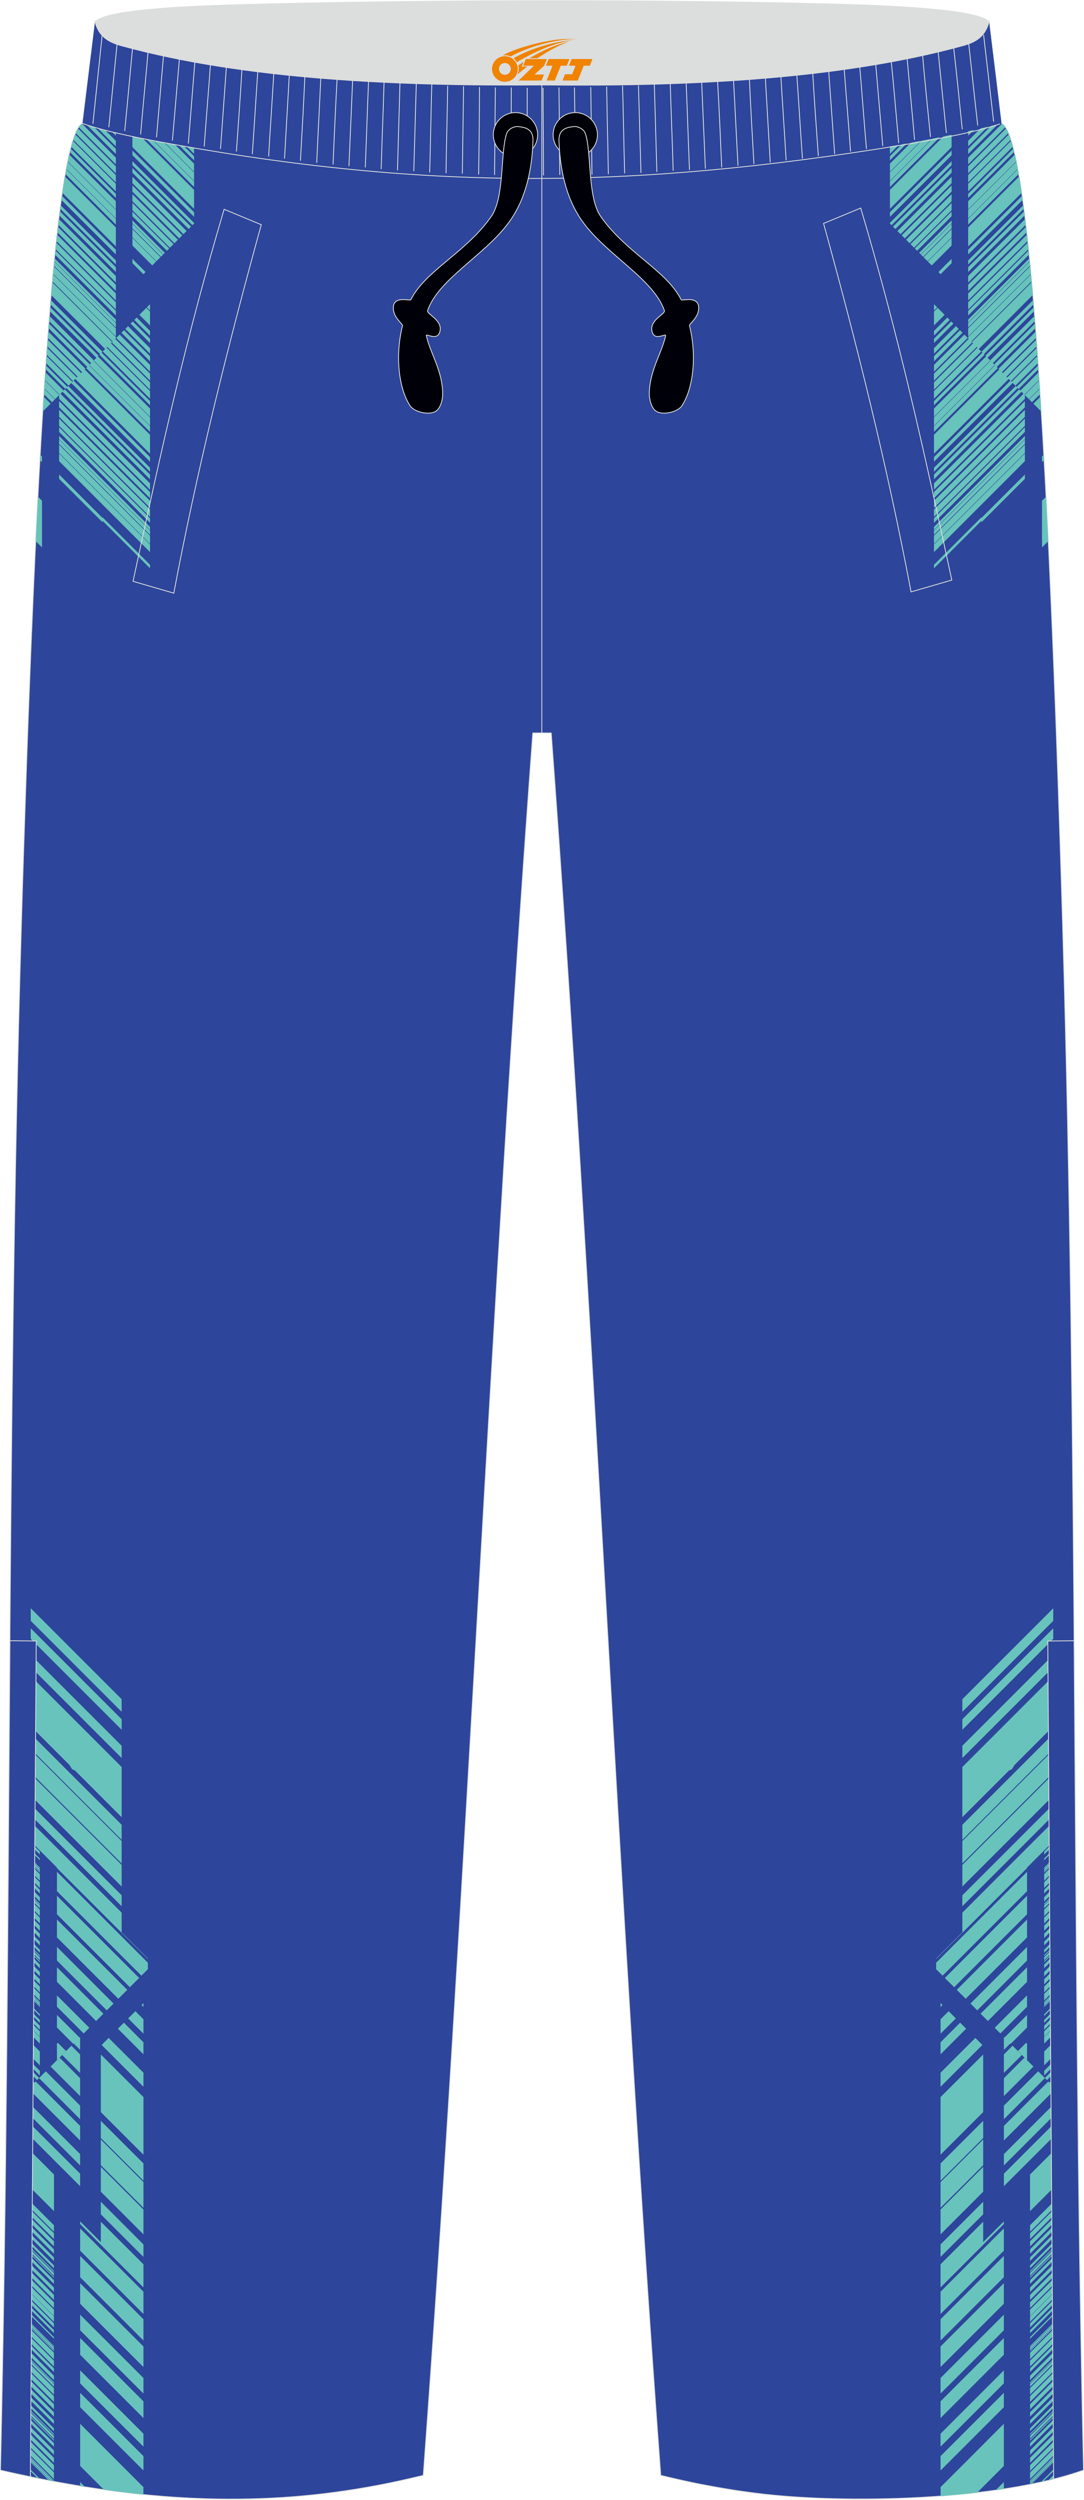 <?xml version="1.0" encoding="utf-8"?>
<!-- Generator: Adobe Illustrator 24.0.1, SVG Export Plug-In . SVG Version: 6.00 Build 0)  -->
<svg xmlns="http://www.w3.org/2000/svg" xmlns:xlink="http://www.w3.org/1999/xlink" version="1.1" id="图层_1" x="0px" y="0px" width="259px" height="597px" viewBox="0 0 259.11 597.14" enable-background="new 0 0 259.11 597.14" xml:space="preserve">
<g>
	
		<path fill-rule="evenodd" clip-rule="evenodd" fill="#2D459A" stroke="#DCDDDD" stroke-width="0.2" stroke-miterlimit="22.926" d="   M22.71,5.19c1.34,6.96,72.14,14.64,106.86,14.47c34.72,0.16,105.52-7.51,106.86-14.47c1,8.08,1.98,16.16,2.95,24.23   c4.68,1.9,8.22,39.36,10.99,95.6l0,0c0.13,2.6,0.25,5.24,0.38,7.92l0.06,1.37c0.25,5.38,0.49,10.9,0.73,16.57l0.06,1.55   c0.11,2.66,0.22,5.35,0.33,8.06l0.02,0.49c0.12,2.97,0.23,5.96,0.35,9l0.05,1.29c0.1,2.81,0.21,5.64,0.31,8.49l0.02,0.66   c0.12,3.22,0.23,6.48,0.34,9.77v0.04c0.11,3.26,0.22,6.56,0.33,9.88l0.02,0.48c0.21,6.66,0.43,13.43,0.63,20.3l0.02,0.79   c3.67,123.2,2.24,246.22,4.99,368.44c-20.35,7.23-56.83,8.26-78.57,5.47l0,0c-0.5-0.07-1.01-0.13-1.52-0.2l0,0   c-0.5-0.07-1.01-0.14-1.51-0.21l0,0c-0.5-0.07-1.01-0.15-1.51-0.22l0,0c-0.5-0.08-1-0.16-1.51-0.24l0,0c-0.5-0.08-1-0.16-1.5-0.25   l0,0c-0.5-0.08-1-0.17-1.5-0.26l0,0c-0.5-0.09-1-0.18-1.5-0.27l0,0c-0.5-0.09-1-0.19-1.5-0.28l0,0c-0.5-0.1-1-0.19-1.5-0.29l0,0   c-0.5-0.1-1-0.2-1.5-0.31l0,0c-0.5-0.1-1-0.21-1.49-0.32l0,0c-0.5-0.11-1-0.22-1.49-0.33l0,0c-0.5-0.11-0.99-0.23-1.49-0.34l0,0   c-0.5-0.12-0.99-0.23-1.49-0.35l0,0c-0.5-0.12-0.99-0.24-1.49-0.36l0,0c-10.23-138.12-15.95-278.2-26.18-416.29h-0.04l0,0h-0.04   l0,0h-0.04l0,0h-0.04l0,0h-0.04l0,0h-0.04l0,0h-0.04l0,0h-0.04l0,0h-0.04l0,0h-0.04l0,0h-0.04l0,0h-0.04l0,0h-0.04l0,0h-0.04l0,0   h-0.04l0,0h-0.04l0,0h-0.04l0,0h-0.04l0,0H131l0,0h-0.04l0,0h-0.04l0,0h-0.04l0,0h-0.04l0,0h-0.04l0,0h-0.03l0,0h-0.03l0,0h-0.03   l0,0h-0.04l0,0h-0.03l0,0h-0.03l0,0h-0.03l0,0h-0.03l0,0h-0.03l0,0h-0.03l0,0h-0.03l0,0h-0.03l0,0h-0.03l0,0h-0.03l0,0h-0.03l0,0   h-0.04l0,0h-0.03l0,0h-0.03l0,0h-0.03l0,0h-0.03l0,0h-0.03l0,0h-0.03l0,0h-0.03l0,0h-0.03l0,0h-0.03l0,0H130l0,0h-0.03l0,0h-0.03   l0,0h-0.03l0,0h-0.03l0,0h-0.03l0,0h-0.03l0,0h-0.03l0,0h-0.03l0,0h-0.03l0,0h-0.03l0,0h-0.03l0,0h-0.03l0,0h-0.03l0,0h-0.03l0,0   h-0.03l0,0h-0.03l0,0h-0.03l0,0h-0.03l0,0h-0.03l0,0h-0.03l0,0h-0.03l0,0h-0.03l0,0h-0.03l0,0h-0.03l0,0h-0.04l0,0h-0.03l0,0h-0.03   l0,0h-0.03l0,0h-0.03l0,0h-0.03l0,0h-0.03l0,0h-0.03l0,0H129l0,0h-0.03l0,0h-0.03l0,0h-0.03l0,0h-0.03l0,0h-0.03l0,0h-0.03l0,0   h-0.03l0,0h-0.03l0,0h-0.03l0,0h-0.03l0,0h-0.03l0,0h-0.03l0,0h-0.03l0,0h-0.03l0,0h-0.03l0,0h-0.03l0,0h-0.09l0,0h-0.03l0,0h-0.03   l0,0h-0.04l0,0h-0.03l0,0h-0.03l0,0h-0.03l0,0h-0.04l0,0h-0.04l0,0h-0.04l0,0h-0.04l0,0h-0.04l0,0H128l0,0h-0.04l0,0h-0.04l0,0   h-0.04l0,0h-0.04l0,0h-0.04l0,0h-0.04l0,0h-0.04l0,0h-0.04l0,0h-0.04l0,0h-0.04l0,0h-0.04l0,0h-0.04l0,0h-0.04l0,0h-0.04l0,0h-0.04   l0,0h-0.04c-10.23,138.12-15.95,278.2-26.18,416.29l0,0c-0.5,0.12-0.99,0.24-1.49,0.36l0,0c-0.5,0.12-0.99,0.24-1.49,0.35l0,0   c-27.82,6.47-54.1,6.4-83.48,1.08l0,0c-0.59-0.11-1.19-0.22-1.79-0.33l0,0c-0.6-0.11-1.2-0.23-1.8-0.34l0,0   c-0.6-0.12-1.21-0.23-1.81-0.36l0,0c-3.11-0.62-6.13-1.28-9.22-1.99l0,0c2.76-122.81,1.33-245.68,4.99-368.44l0.02-0.79   c0.2-6.87,0.41-13.64,0.63-20.3l0.02-0.48c0.11-3.32,0.22-6.62,0.33-9.88v-0.04c0.11-3.29,0.23-6.54,0.34-9.77l0.02-0.66   c0.1-2.86,0.21-5.69,0.31-8.49l0.05-1.29c0.11-3.03,0.23-6.03,0.35-9l0.02-0.49c0.11-2.72,0.22-5.4,0.32-8.06l0.07-1.55   c0.23-5.67,0.48-11.2,0.73-16.57l0.06-1.37c0.13-2.68,0.25-5.32,0.38-7.92l0,0c2.77-56.24,6.31-93.69,10.99-95.6   C20.73,21.35,21.72,13.27,22.71,5.19z"/>
	<g>
		<g>
			<g>
				<path fill-rule="evenodd" clip-rule="evenodd" fill="#68C3BC" d="M257.78,516.67l-11.57,11.57v-8.77L257.69,508      C257.72,510.89,257.75,513.78,257.78,516.67z"/>
				<polygon fill-rule="evenodd" clip-rule="evenodd" fill="#68C3BC" points="255.85,429.39 257.01,428.23 257.02,429.61       255.85,430.78     "/>
				<polygon fill-rule="evenodd" clip-rule="evenodd" fill="#68C3BC" points="255.85,427.65 257,426.49 257.01,427.7 255.85,428.86           "/>
				<polygon fill-rule="evenodd" clip-rule="evenodd" fill="#68C3BC" points="255.85,426.94 255.85,425.9 256.99,424.76 257,425.79           "/>
				<polygon fill-rule="evenodd" clip-rule="evenodd" fill="#68C3BC" points="255.85,425.02 255.85,424.15 256.98,423.02       256.98,423.89     "/>
				<polygon fill-rule="evenodd" clip-rule="evenodd" fill="#68C3BC" points="255.85,423.1 255.85,422.4 256.96,421.29       256.97,421.98     "/>
				<polygon fill-rule="evenodd" clip-rule="evenodd" fill="#68C3BC" points="255.85,412.56 255.85,411 256.88,409.96 256.9,411.52           "/>
				<polygon fill-rule="evenodd" clip-rule="evenodd" fill="#68C3BC" points="255.85,412.92 256.9,411.87 256.91,413.25       255.85,414.31     "/>
				<polygon fill-rule="evenodd" clip-rule="evenodd" fill="#68C3BC" points="255.85,416.06 255.85,414.84 256.91,413.78       256.92,414.99     "/>
				<polygon fill-rule="evenodd" clip-rule="evenodd" fill="#68C3BC" points="255.85,417.81 255.85,416.76 256.93,415.69       256.93,416.72     "/>
				<polygon fill-rule="evenodd" clip-rule="evenodd" fill="#68C3BC" points="255.85,419.55 255.85,418.69 256.94,417.6       256.94,418.46     "/>
				<polygon fill-rule="evenodd" clip-rule="evenodd" fill="#68C3BC" points="255.85,421.3 255.85,420.61 256.95,419.51       256.96,420.2     "/>
				<polygon fill-rule="evenodd" clip-rule="evenodd" fill="#68C3BC" points="255.85,422.17 255.85,421.91 256.96,420.8       256.96,421.06     "/>
				<polygon fill-rule="evenodd" clip-rule="evenodd" fill="#68C3BC" points="255.85,423.59 255.85,423.33 256.97,422.21       256.97,422.47     "/>
				<polygon fill-rule="evenodd" clip-rule="evenodd" fill="#68C3BC" points="255.85,432.72 255.85,431.15 257.03,429.98       257.04,431.53     "/>
				<polygon fill-rule="evenodd" clip-rule="evenodd" fill="#68C3BC" points="255.85,432.8 257.04,431.61 257.05,432.87       255.85,434.07     "/>
				<polygon fill-rule="evenodd" clip-rule="evenodd" fill="#68C3BC" points="255.85,435.42 255.85,434.44 257.05,433.24       257.06,434.21     "/>
				<polygon fill-rule="evenodd" clip-rule="evenodd" fill="#68C3BC" points="230.03,408.93 230.03,405.92 245.5,390.45       251.76,384.19 251.76,387.2 245.5,393.45     "/>
				<polygon fill-rule="evenodd" clip-rule="evenodd" fill="#68C3BC" points="230.03,445.51 251.76,423.78 251.76,428.95       230.03,450.68     "/>
				<polygon fill-rule="evenodd" clip-rule="evenodd" fill="#68C3BC" points="241.85,422.66 241.18,422.96 230.03,434.11       230.03,422.12 251.76,400.39 251.76,412.38 242.51,421.63     "/>
				<polygon fill-rule="evenodd" clip-rule="evenodd" fill="#68C3BC" points="230.03,417.04 251.76,395.31 251.76,398.24       230.03,419.97     "/>
				<polygon fill-rule="evenodd" clip-rule="evenodd" fill="#68C3BC" points="230.03,410.71 251.76,388.98 251.76,391.49       230.03,413.22     "/>
				<polygon fill-rule="evenodd" clip-rule="evenodd" fill="#68C3BC" points="230.03,439.51 230.03,435.92 251.76,414.19       251.76,417.78 245.5,424.04     "/>
				<polygon fill-rule="evenodd" clip-rule="evenodd" fill="#68C3BC" points="230.03,452.77 251.76,431.04 251.76,433.65       230.03,455.38     "/>
				<polygon fill-rule="evenodd" clip-rule="evenodd" fill="#68C3BC" points="230.03,439.81 251.76,418.08 251.76,423.43       230.03,445.16     "/>
				<path fill-rule="evenodd" clip-rule="evenodd" fill="#68C3BC" d="M259,589.74l-0.58,0.58c-0.75,0.26-1.52,0.51-2.32,0.75      l2.87-2.87L259,589.74z"/>
				<path fill-rule="evenodd" clip-rule="evenodd" fill="#68C3BC" d="M258.96,588.13l-2.98,2.98c-0.59,0.18-1.19,0.35-1.8,0.52      l4.75-4.75L258.96,588.13z"/>
				<path fill-rule="evenodd" clip-rule="evenodd" fill="#68C3BC" d="M258.93,586.52l-5.25,5.25c-0.44,0.12-0.89,0.24-1.34,0.35      l6.57-6.57L258.93,586.52z"/>
				<path fill-rule="evenodd" clip-rule="evenodd" fill="#68C3BC" d="M258.89,584.92l-7.43,7.43c-0.3,0.08-0.61,0.15-0.92,0.22      l8.34-8.34L258.89,584.92z"/>
				<polygon fill-rule="evenodd" clip-rule="evenodd" fill="#68C3BC" points="258.78,579.65 246.22,592.22 246.22,590.65       258.75,578.12     "/>
				<polygon fill-rule="evenodd" clip-rule="evenodd" fill="#68C3BC" points="258.74,577.77 246.22,590.3 246.22,588.91       258.72,576.41     "/>
				<polygon fill-rule="evenodd" clip-rule="evenodd" fill="#68C3BC" points="258.71,575.88 246.22,588.37 246.22,587.16       258.68,574.69     "/>
				<polygon fill-rule="evenodd" clip-rule="evenodd" fill="#68C3BC" points="258.67,574 246.22,586.45 246.22,585.41       258.65,572.98     "/>
				<polygon fill-rule="evenodd" clip-rule="evenodd" fill="#68C3BC" points="258.63,572.12 246.22,584.53 246.22,583.66       258.62,571.26     "/>
				<polygon fill-rule="evenodd" clip-rule="evenodd" fill="#68C3BC" points="258.35,556.46 246.22,568.59 246.22,567.55       258.33,555.43     "/>
				<polygon fill-rule="evenodd" clip-rule="evenodd" fill="#68C3BC" points="258.32,554.57 246.22,566.67 246.22,565.8       258.3,553.71     "/>
				<polygon fill-rule="evenodd" clip-rule="evenodd" fill="#68C3BC" points="258.6,570.23 246.22,582.61 246.22,581.91       258.58,569.55     "/>
				<polygon fill-rule="evenodd" clip-rule="evenodd" fill="#68C3BC" points="258.38,558.03 246.22,570.19 246.22,569.5       258.36,557.35     "/>
				<polygon fill-rule="evenodd" clip-rule="evenodd" fill="#68C3BC" points="258.41,559.88 246.22,572.07 246.22,570.51       258.38,558.35     "/>
				<polygon fill-rule="evenodd" clip-rule="evenodd" fill="#68C3BC" points="258.44,561.6 246.22,573.82 246.22,572.43       258.41,560.24     "/>
				<polygon fill-rule="evenodd" clip-rule="evenodd" fill="#68C3BC" points="258.47,563.32 246.22,575.57 246.22,574.35       258.45,562.12     "/>
				<polygon fill-rule="evenodd" clip-rule="evenodd" fill="#68C3BC" points="258.5,565.04 246.22,577.32 246.22,576.28       258.48,564.01     "/>
				<polygon fill-rule="evenodd" clip-rule="evenodd" fill="#68C3BC" points="258.53,566.75 246.22,579.07 246.22,578.2       258.52,565.9     "/>
				<polygon fill-rule="evenodd" clip-rule="evenodd" fill="#68C3BC" points="258.56,568.47 246.22,580.81 246.22,580.12       258.55,567.79     "/>
				<polygon fill-rule="evenodd" clip-rule="evenodd" fill="#68C3BC" points="258.86,583.31 249.31,592.86 248.79,592.98       258.85,582.91     "/>
				<polygon fill-rule="evenodd" clip-rule="evenodd" fill="#68C3BC" points="258.81,580.84 246.22,593.43 246.22,592.91       258.8,580.33     "/>
				<polygon fill-rule="evenodd" clip-rule="evenodd" fill="#68C3BC" points="258.79,580.23 246.22,592.81 246.22,592.55       258.79,579.98     "/>
				<polygon fill-rule="evenodd" clip-rule="evenodd" fill="#68C3BC" points="258.58,569.32 246.22,581.68 246.22,581.42       258.57,569.07     "/>
				<polygon fill-rule="evenodd" clip-rule="evenodd" fill="#68C3BC" points="258.61,570.71 246.22,583.1 246.22,582.84       258.6,570.46     "/>
				<polygon fill-rule="evenodd" clip-rule="evenodd" fill="#68C3BC" points="258.08,539.51 246.22,551.38 246.22,549.99       258.06,538.14     "/>
				<polygon fill-rule="evenodd" clip-rule="evenodd" fill="#68C3BC" points="258.06,537.61 246.22,549.45 246.22,548.24       258.04,536.42     "/>
				<polygon fill-rule="evenodd" clip-rule="evenodd" fill="#68C3BC" points="258.03,535.72 246.22,547.53 246.22,546.49       258.02,534.69     "/>
				<polygon fill-rule="evenodd" clip-rule="evenodd" fill="#68C3BC" points="258,533.82 246.22,545.61 246.22,544.74       257.99,532.97     "/>
				<polygon fill-rule="evenodd" clip-rule="evenodd" fill="#68C3BC" points="257.98,531.93 246.22,543.69 246.22,543       257.97,531.24     "/>
				<polygon fill-rule="evenodd" clip-rule="evenodd" fill="#68C3BC" points="257.84,521.53 246.22,533.15 246.22,531.59       257.83,519.98     "/>
				<polygon fill-rule="evenodd" clip-rule="evenodd" fill="#68C3BC" points="257.87,523.25 246.22,534.9 246.22,533.51       257.85,521.88     "/>
				<polygon fill-rule="evenodd" clip-rule="evenodd" fill="#68C3BC" points="257.89,524.98 246.22,536.65 246.22,535.44       257.87,523.78     "/>
				<polygon fill-rule="evenodd" clip-rule="evenodd" fill="#68C3BC" points="257.91,526.71 246.22,538.4 246.22,537.36       257.9,525.68     "/>
				<polygon fill-rule="evenodd" clip-rule="evenodd" fill="#68C3BC" points="257.93,528.43 246.22,540.15 246.22,539.28       257.92,527.58     "/>
				<polygon fill-rule="evenodd" clip-rule="evenodd" fill="#68C3BC" points="257.95,530.16 246.22,541.9 246.22,541.2       257.95,529.47     "/>
				<polygon fill-rule="evenodd" clip-rule="evenodd" fill="#68C3BC" points="257.97,531.01 246.22,542.76 246.22,542.5       257.96,530.76     "/>
				<polygon fill-rule="evenodd" clip-rule="evenodd" fill="#68C3BC" points="257.98,532.41 246.22,544.18 246.22,543.92       257.98,532.16     "/>
				<polygon fill-rule="evenodd" clip-rule="evenodd" fill="#68C3BC" points="258.36,557.22 246.22,569.37 246.22,569.11       258.36,556.97     "/>
				<polygon fill-rule="evenodd" clip-rule="evenodd" fill="#68C3BC" points="258.82,581.2 246.57,593.44 246.24,593.51       258.81,580.94     "/>
				<polygon fill-rule="evenodd" clip-rule="evenodd" fill="#68C3BC" points="258.11,541.41 246.22,553.31 246.22,551.75       258.09,539.87     "/>
				<polygon fill-rule="evenodd" clip-rule="evenodd" fill="#68C3BC" points="258.13,542.75 246.22,554.66 246.22,553.39       258.11,541.49     "/>
				<polygon fill-rule="evenodd" clip-rule="evenodd" fill="#68C3BC" points="258.15,544.08 246.22,556.01 246.22,555.03       258.14,543.11     "/>
				<polygon fill-rule="evenodd" clip-rule="evenodd" fill="#68C3BC" points="258.17,545.41 246.22,557.37 246.22,556.67       258.16,544.73     "/>
				<polygon fill-rule="evenodd" clip-rule="evenodd" fill="#68C3BC" points="258.27,551.56 246.22,563.61 246.22,562.05       258.24,550.02     "/>
				<polygon fill-rule="evenodd" clip-rule="evenodd" fill="#68C3BC" points="258.3,553.28 246.22,565.36 246.22,563.97       258.27,551.91     "/>
				<polygon fill-rule="evenodd" clip-rule="evenodd" fill="#68C3BC" points="258.19,546.74 246.22,558.72 246.22,558.32       258.19,546.35     "/>
				<polygon fill-rule="evenodd" clip-rule="evenodd" fill="#68C3BC" points="258.23,549.34 246.22,561.35 246.22,560.83       258.23,548.83     "/>
				<polygon fill-rule="evenodd" clip-rule="evenodd" fill="#68C3BC" points="258.24,549.69 246.22,561.72 246.22,561.46       258.23,549.44     "/>
				<polygon fill-rule="evenodd" clip-rule="evenodd" fill="#68C3BC" points="258.22,548.73 246.22,560.73 246.22,560.47       258.22,548.47     "/>
				<polygon fill-rule="evenodd" clip-rule="evenodd" fill="#68C3BC" points="252.88,499.54 257.55,494.87 257.57,496.46       253.68,500.35     "/>
				<polygon fill-rule="evenodd" clip-rule="evenodd" fill="#68C3BC" points="249.59,490.08 257.43,482.24 257.46,485.52       249.59,493.39     "/>
				<polygon fill-rule="evenodd" clip-rule="evenodd" fill="#68C3BC" points="256,502.67 257.61,501.06 257.63,502.86       256.91,503.58     "/>
				<polygon fill-rule="evenodd" clip-rule="evenodd" fill="#68C3BC" points="257.59,498.59 254.75,501.42 253.92,500.58       257.57,496.93     "/>
				<polygon fill-rule="evenodd" clip-rule="evenodd" fill="#68C3BC" points="257.48,487.93 249.59,495.82 249.59,494.7       257.47,486.81     "/>
				<polygon fill-rule="evenodd" clip-rule="evenodd" fill="#68C3BC" points="249.59,486.62 257.4,478.81 257.41,480.36       249.59,488.19     "/>
				<polygon fill-rule="evenodd" clip-rule="evenodd" fill="#68C3BC" points="249.59,485.27 257.39,477.47 257.4,478.74       249.59,486.54     "/>
				<polygon fill-rule="evenodd" clip-rule="evenodd" fill="#68C3BC" points="249.59,483.92 257.38,476.13 257.39,477.11       249.59,484.9     "/>
				<polygon fill-rule="evenodd" clip-rule="evenodd" fill="#68C3BC" points="249.59,482.56 257.37,474.79 257.37,475.48       249.59,483.26     "/>
				<polygon fill-rule="evenodd" clip-rule="evenodd" fill="#68C3BC" points="249.59,476.32 257.31,468.6 257.33,470.15       249.59,477.88     "/>
				<polygon fill-rule="evenodd" clip-rule="evenodd" fill="#68C3BC" points="249.59,474.57 257.3,466.86 257.31,468.24       249.59,475.96     "/>
				<polygon fill-rule="evenodd" clip-rule="evenodd" fill="#68C3BC" points="249.59,472.82 257.29,465.13 257.3,466.33       249.59,474.04     "/>
				<polygon fill-rule="evenodd" clip-rule="evenodd" fill="#68C3BC" points="249.59,471.08 257.27,463.39 257.28,464.43       249.59,472.12     "/>
				<polygon fill-rule="evenodd" clip-rule="evenodd" fill="#68C3BC" points="249.59,469.33 257.26,461.66 257.27,462.52       249.59,470.2     "/>
				<polygon fill-rule="evenodd" clip-rule="evenodd" fill="#68C3BC" points="249.59,453.21 257.14,445.66 257.15,446.7       249.59,454.25     "/>
				<polygon fill-rule="evenodd" clip-rule="evenodd" fill="#68C3BC" points="249.59,451.46 257.13,443.93 257.13,444.79       249.59,452.33     "/>
				<polygon fill-rule="evenodd" clip-rule="evenodd" fill="#68C3BC" points="249.59,467.58 257.25,459.93 257.25,460.61       249.59,468.27     "/>
				<polygon fill-rule="evenodd" clip-rule="evenodd" fill="#68C3BC" points="249.59,455.16 257.15,447.6 257.16,448.29       249.59,455.86     "/>
				<polygon fill-rule="evenodd" clip-rule="evenodd" fill="#68C3BC" points="249.59,456.18 257.16,448.61 257.17,450.16       249.59,457.74     "/>
				<polygon fill-rule="evenodd" clip-rule="evenodd" fill="#68C3BC" points="249.59,458.1 257.17,450.52 257.18,451.89       249.59,459.49     "/>
				<polygon fill-rule="evenodd" clip-rule="evenodd" fill="#68C3BC" points="249.59,460.02 257.19,452.42 257.2,453.63       249.59,461.23     "/>
				<polygon fill-rule="evenodd" clip-rule="evenodd" fill="#68C3BC" points="249.59,461.94 257.2,454.33 257.21,455.36       249.59,462.98     "/>
				<polygon fill-rule="evenodd" clip-rule="evenodd" fill="#68C3BC" points="249.59,463.86 257.22,456.24 257.22,457.1       249.59,464.73     "/>
				<polygon fill-rule="evenodd" clip-rule="evenodd" fill="#68C3BC" points="249.59,465.78 257.23,458.14 257.24,458.83       249.59,466.48     "/>
				<polygon fill-rule="evenodd" clip-rule="evenodd" fill="#68C3BC" points="249.59,481.21 257.36,473.45 257.36,473.85       249.59,481.62     "/>
				<polygon fill-rule="evenodd" clip-rule="evenodd" fill="#68C3BC" points="249.59,478.58 257.33,470.84 257.34,471.35       249.59,479.1     "/>
				<polygon fill-rule="evenodd" clip-rule="evenodd" fill="#68C3BC" points="249.59,478.22 257.33,470.48 257.33,470.74       249.59,478.48     "/>
				<polygon fill-rule="evenodd" clip-rule="evenodd" fill="#68C3BC" points="249.59,467.09 257.24,459.44 257.24,459.7       249.59,467.35     "/>
				<polygon fill-rule="evenodd" clip-rule="evenodd" fill="#68C3BC" points="249.59,468.5 257.25,460.84 257.26,461.1       249.59,468.77     "/>
				<polygon fill-rule="evenodd" clip-rule="evenodd" fill="#68C3BC" points="249.59,454.77 257.15,447.21 257.15,447.47       249.59,455.03     "/>
				<polygon fill-rule="evenodd" clip-rule="evenodd" fill="#68C3BC" points="249.59,479.2 257.34,471.45 257.34,471.71       249.59,479.46     "/>
				<polygon fill-rule="evenodd" clip-rule="evenodd" fill="#68C3BC" points="249.59,442.34 257.06,434.87 257.07,435.56       249.59,443.03     "/>
				<polygon fill-rule="evenodd" clip-rule="evenodd" fill="#68C3BC" points="249.59,447.71 257.1,440.21 257.11,441.76       249.59,449.28     "/>
				<polygon fill-rule="evenodd" clip-rule="evenodd" fill="#68C3BC" points="249.59,449.63 257.11,442.11 257.12,443.49       249.59,451.02     "/>
				<polygon fill-rule="evenodd" clip-rule="evenodd" fill="#68C3BC" points="249.59,443.98 257.07,436.5 257.08,436.9       249.59,444.38     "/>
				<polygon fill-rule="evenodd" clip-rule="evenodd" fill="#68C3BC" points="249.59,446.5 257.09,439 257.09,439.52 249.59,447.02           "/>
				<polygon fill-rule="evenodd" clip-rule="evenodd" fill="#68C3BC" points="249.59,447.12 257.1,439.62 257.1,439.88       249.59,447.38     "/>
				<polygon fill-rule="evenodd" clip-rule="evenodd" fill="#68C3BC" points="249.59,446.14 257.09,438.64 257.09,438.9       249.59,446.4     "/>
				<polygon fill-rule="evenodd" clip-rule="evenodd" fill="#68C3BC" points="245.5,473.44 236.14,482.8 234.39,481.06       245.5,469.95     "/>
				<polygon fill-rule="evenodd" clip-rule="evenodd" fill="#68C3BC" points="245.5,462.82 230.83,477.49 228.69,475.36       245.5,458.55     "/>
				<polygon fill-rule="evenodd" clip-rule="evenodd" fill="#68C3BC" points="245.28,488.02 245.5,488.18 245.5,492.16       243.32,489.98     "/>
				<polygon fill-rule="evenodd" clip-rule="evenodd" fill="#68C3BC" points="230.03,461.61 230.03,456.92 245.5,441.44       251.76,435.19 251.76,439.88 245.5,446.14 245.5,446.26 223.77,467.98 223.77,467.87     "/>
				<polygon fill-rule="evenodd" clip-rule="evenodd" fill="#68C3BC" points="245.5,457.3 228.07,474.73 225.85,472.52       245.5,452.87     "/>
				<polygon fill-rule="evenodd" clip-rule="evenodd" fill="#68C3BC" points="245.5,451.78 225.31,471.97 223.77,470.43       223.77,468.87 245.5,447.15     "/>
				<polygon fill-rule="evenodd" clip-rule="evenodd" fill="#68C3BC" points="245.5,481.36 245.5,484.35 241.59,488.26       241.5,488.16 239.96,489.7 239.96,486.62 240.1,486.76     "/>
				<polygon fill-rule="evenodd" clip-rule="evenodd" fill="#68C3BC" points="245.5,479.39 239.11,485.78 237.76,484.42       245.5,476.68     "/>
				<polygon fill-rule="evenodd" clip-rule="evenodd" fill="#68C3BC" points="245.5,468.35 233.59,480.26 231.97,478.63       245.5,465.1     "/>
				<polygon fill-rule="evenodd" clip-rule="evenodd" fill="#68C3BC" points="250.87,497.54 257.51,490.9 257.52,492.2       251.53,498.19 251.05,497.71 251.96,498.62 251.83,498.5 257.53,492.8 257.54,494.02 252.45,499.11 252.33,498.99       239.96,511.35 239.96,507.87 250.58,497.25     "/>
				<polygon fill-rule="evenodd" clip-rule="evenodd" fill="#68C3BC" points="245.5,492.16 247.02,493.68 239.96,500.74       239.96,496.47 244.88,491.55     "/>
				<polygon fill-rule="evenodd" clip-rule="evenodd" fill="#68C3BC" points="244.26,490.92 239.96,495.22 239.96,490.79       242.04,488.71     "/>
				<polygon fill-rule="evenodd" clip-rule="evenodd" fill="#68C3BC" points="257.2,503.87 257.64,503.43 257.65,504.58       239.96,522.27 239.96,519.28 256.29,502.95     "/>
				<polygon fill-rule="evenodd" clip-rule="evenodd" fill="#68C3BC" points="254.96,501.63 257.59,499 257.61,500.73 255.84,502.5       255.3,501.97 239.96,517.31 239.96,514.6 253.95,500.61     "/>
				<polygon fill-rule="evenodd" clip-rule="evenodd" fill="#68C3BC" points="249.75,496.41 257.49,488.67 257.5,489.68       250.26,496.92 249.78,496.44 239.96,506.27 239.96,503.02 248.16,494.82     "/>
				<polygon fill-rule="evenodd" clip-rule="evenodd" fill="#68C3BC" points="224.82,479.46 224.82,478.52 225.29,478.99     "/>
				<polygon fill-rule="evenodd" clip-rule="evenodd" fill="#68C3BC" points="235.01,511.11 235.01,517.25 224.82,527.43       224.82,521.29     "/>
				<polygon fill-rule="evenodd" clip-rule="evenodd" fill="#68C3BC" points="235.01,517.66 235.01,523.59 224.82,533.78       224.82,527.84     "/>
				<polygon fill-rule="evenodd" clip-rule="evenodd" fill="#68C3BC" points="235.01,530.75 235.01,535.62 239.95,530.68       239.95,531.33 224.82,546.46 224.82,540.93     "/>
				<polygon fill-rule="evenodd" clip-rule="evenodd" fill="#68C3BC" points="235.01,525.99 235.01,528.99 224.82,539.17       224.82,536.18     "/>
				<polygon fill-rule="evenodd" clip-rule="evenodd" fill="#68C3BC" points="235.01,506.65 235.01,510.77 224.82,520.95       224.82,516.83     "/>
				<polygon fill-rule="evenodd" clip-rule="evenodd" fill="#68C3BC" points="235.01,490.8 235.01,504.57 232,507.57 224.82,514.75       224.82,500.98     "/>
				<polygon fill-rule="evenodd" clip-rule="evenodd" fill="#68C3BC" points="226.75,480.46 228.48,482.18 224.82,485.83       224.82,482.39     "/>
				<polygon fill-rule="evenodd" clip-rule="evenodd" fill="#68C3BC" points="229.5,483.2 230.94,484.64 224.82,490.76       224.82,487.89     "/>
				<polygon fill-rule="evenodd" clip-rule="evenodd" fill="#68C3BC" points="239.95,532.36 239.95,537.68 224.82,552.8       224.82,547.48     "/>
				<polygon fill-rule="evenodd" clip-rule="evenodd" fill="#68C3BC" points="231.45,488.53 233.14,486.84 234.82,488.52       224.82,498.52 224.82,495.15     "/>
				<polygon fill-rule="evenodd" clip-rule="evenodd" fill="#68C3BC" points="239.95,558.54 239.95,562.54 224.82,577.67       224.82,573.67     "/>
				<path fill-rule="evenodd" clip-rule="evenodd" fill="#68C3BC" d="M239.95,579.04v10.07l-6.36,6.36      c-2.87,0.34-5.8,0.61-8.76,0.84v-2.14L239.95,579.04z"/>
				<polygon fill-rule="evenodd" clip-rule="evenodd" fill="#68C3BC" points="239.95,571.64 239.95,575.07 224.82,590.19       224.82,586.76     "/>
				<path fill-rule="evenodd" clip-rule="evenodd" fill="#68C3BC" d="M239.95,592.96v1.65c-0.64,0.1-1.29,0.19-1.94,0.28      L239.95,592.96z"/>
				<polygon fill-rule="evenodd" clip-rule="evenodd" fill="#68C3BC" points="239.95,538.93 239.95,544.02 224.82,559.14       224.82,554.06     "/>
				<polygon fill-rule="evenodd" clip-rule="evenodd" fill="#68C3BC" points="239.95,545.45 239.95,550.36 224.82,565.48       224.82,560.57     "/>
				<polygon fill-rule="evenodd" clip-rule="evenodd" fill="#68C3BC" points="239.95,566.27 239.95,569.38 224.82,584.5       224.82,581.4     "/>
				<polygon fill-rule="evenodd" clip-rule="evenodd" fill="#68C3BC" points="239.95,552.97 239.95,556.7 224.82,571.82       224.82,568.09     "/>
			</g>
			<g>
				<path fill-rule="evenodd" clip-rule="evenodd" fill="#68C3BC" d="M248.9,98.27l-1.88-1.88l1.66-1.66      C248.75,95.9,248.83,97.08,248.9,98.27z"/>
				<polygon fill-rule="evenodd" clip-rule="evenodd" fill="#68C3BC" points="238.68,88.05 238.68,88.05 247.6,79.13 247.71,80.63       239.49,88.85 239.72,89.09 247.74,81.07 247.86,82.63 240.56,89.93 240.76,90.13 246.89,84 247.88,83.01 248,84.64       241.64,91.01 241.81,91.17 246.89,86.09 248.02,84.96 248.14,86.66 246.89,87.91 242.72,92.08 242.07,91.44 223.25,110.26       223.25,109.16 241.52,90.89 241.12,90.48 223.25,108.35 223.25,103.82 238.85,88.22     "/>
				<polygon fill-rule="evenodd" clip-rule="evenodd" fill="#68C3BC" points="248.64,94.09 246.89,95.83 246.68,96.05 246,95.37       246.89,94.48 248.56,92.82     "/>
				<polygon fill-rule="evenodd" clip-rule="evenodd" fill="#68C3BC" points="234.61,83.98 247,71.6 247.08,72.64 235.18,84.55       235.33,84.69 223.25,96.77 223.25,95.79 234.83,84.2     "/>
				<polygon fill-rule="evenodd" clip-rule="evenodd" fill="#68C3BC" points="235.55,84.92 247.14,73.33 247.22,74.27 246.89,74.6       236.06,85.43 236.68,86.04 246.89,75.82 247.31,75.41 247.4,76.63 237.33,86.7 237.64,87 247.45,77.19 247.54,78.33       246.89,78.97 238.25,87.62 238.51,87.88 223.25,103.13 223.25,101.78 237.83,87.2 237.77,87.14 223.25,101.67 223.25,99.65       236.76,86.13 236.7,86.07 223.25,99.51 223.25,97.56 235.72,85.09     "/>
				<polygon fill-rule="evenodd" clip-rule="evenodd" fill="#68C3BC" points="231.42,70.05 245.49,55.98 245.66,57.49 231.42,71.73           "/>
				<polygon fill-rule="evenodd" clip-rule="evenodd" fill="#68C3BC" points="231.42,76.31 246.09,61.64 246.15,62.32 231.42,77.05           "/>
				<polygon fill-rule="evenodd" clip-rule="evenodd" fill="#68C3BC" points="231.42,65.89 245.06,52.25 245.22,53.62 231.42,67.43           "/>
				<polygon fill-rule="evenodd" clip-rule="evenodd" fill="#68C3BC" points="231.42,63.79 244.83,50.39 244.95,51.39 231.42,64.93           "/>
				<path fill-rule="evenodd" clip-rule="evenodd" fill="#68C3BC" d="M231.42,48.03l11.17-11.17c0.12,0.51,0.23,1.05,0.35,1.61      l-11.52,11.52V48.03z"/>
				<polygon fill-rule="evenodd" clip-rule="evenodd" fill="#68C3BC" points="231.42,33.59 238.97,26.04 239.11,27.21 231.42,34.91           "/>
				<path fill-rule="evenodd" clip-rule="evenodd" fill="#68C3BC" d="M231.42,54.28l12.19-12.19c0.21,1.22,0.41,2.53,0.62,3.91      l-12.81,12.81V54.28z"/>
				<path fill-rule="evenodd" clip-rule="evenodd" fill="#68C3BC" d="M231.42,37.6l8.1-8.1c0.27,0.15,0.54,0.43,0.8,0.81l-8.9,8.9      L231.42,37.6L231.42,37.6z"/>
				<polygon fill-rule="evenodd" clip-rule="evenodd" fill="#68C3BC" points="238.39,21.2 231.42,28.16 231.42,24.85 238.03,18.25           "/>
				<polygon fill-rule="evenodd" clip-rule="evenodd" fill="#68C3BC" points="231.42,77.15 246.16,62.41 246.26,63.36 231.42,78.19           "/>
				<polygon fill-rule="evenodd" clip-rule="evenodd" fill="#68C3BC" points="231.42,72.15 245.7,57.87 245.86,59.44 231.42,73.89           "/>
				<polygon fill-rule="evenodd" clip-rule="evenodd" fill="#68C3BC" points="231.42,59.62 244.33,46.71 244.47,47.68 231.42,60.73           "/>
				<polygon fill-rule="evenodd" clip-rule="evenodd" fill="#68C3BC" points="231.42,62.17 244.64,48.95 244.75,49.79 231.42,63.12           "/>
				<polygon fill-rule="evenodd" clip-rule="evenodd" fill="#68C3BC" points="231.42,74.22 245.9,59.75 246,60.75 231.42,75.32           "/>
				<path fill-rule="evenodd" clip-rule="evenodd" fill="#68C3BC" d="M231.42,52.24l11.89-11.89c0.07,0.37,0.14,0.76,0.21,1.15      l-12.1,12.1V52.24z"/>
				<path fill-rule="evenodd" clip-rule="evenodd" fill="#68C3BC" d="M231.42,46.25l10.83-10.83c0.07,0.25,0.13,0.52,0.2,0.79      l-11.02,11.02L231.42,46.25L231.42,46.25z"/>
				<path fill-rule="evenodd" clip-rule="evenodd" fill="#68C3BC" d="M231.42,50.11l11.54-11.54c0.11,0.54,0.22,1.1,0.33,1.69      l-11.87,11.87V50.11z"/>
				<path fill-rule="evenodd" clip-rule="evenodd" fill="#68C3BC" d="M231.42,43.85l10.3-10.3c0.14,0.44,0.27,0.91,0.41,1.41      l-10.71,10.71V43.85z"/>
				<path fill-rule="evenodd" clip-rule="evenodd" fill="#68C3BC" d="M231.42,39.68l9.09-9.09c0.19,0.32,0.37,0.69,0.55,1.12      l-9.64,9.64V39.68z"/>
				<path fill-rule="evenodd" clip-rule="evenodd" fill="#68C3BC" d="M231.42,41.77l9.76-9.76c0.15,0.39,0.31,0.82,0.46,1.29      l-10.22,10.22V41.77z"/>
				<polygon fill-rule="evenodd" clip-rule="evenodd" fill="#68C3BC" points="246.44,65.33 231.42,80.35 231.42,78.39 246.27,63.54           "/>
				<path fill-rule="evenodd" clip-rule="evenodd" fill="#68C3BC" d="M231.42,80.79v-0.31l15.03-15.03l0.15,1.68l-14.42,14.42      l0.12,0.13l14.32-14.32c0.09,1,0.18,2.01,0.27,3.04l0,0l-12.93,12.93l0.58,0.58l-11.3,11.3v-1.82L233.64,83l-0.17-0.17      l-10.22,10.22V91.3l9.34-9.34l-0.21-0.21l-9.14,9.14v-1.67l8.3-8.3L231.42,80.79z"/>
				<polygon fill-rule="evenodd" clip-rule="evenodd" fill="#68C3BC" points="231.42,67.97 245.28,54.11 245.43,55.43 231.42,69.44           "/>
				<polygon fill-rule="evenodd" clip-rule="evenodd" fill="#68C3BC" points="231.42,29.47 238.53,22.36 238.65,23.37 231.42,30.6           "/>
				<polygon fill-rule="evenodd" clip-rule="evenodd" fill="#68C3BC" points="231.42,31.34 238.73,24.03 238.84,24.94 231.42,32.36           "/>
				<polygon fill-rule="evenodd" clip-rule="evenodd" fill="#68C3BC" points="231.42,35.51 239.18,27.75 239.31,28.85 231.42,36.74           "/>
				<polygon fill-rule="evenodd" clip-rule="evenodd" fill="#68C3BC" points="237.82,16.56 231.42,22.96 231.42,21.4 237.65,15.16           "/>
				<polygon fill-rule="evenodd" clip-rule="evenodd" fill="#68C3BC" points="237.64,15.09 231.42,21.32 231.42,20.04 237.51,13.96           "/>
				<polygon fill-rule="evenodd" clip-rule="evenodd" fill="#68C3BC" points="237.47,13.63 231.42,19.68 231.42,18.69 237.36,12.75           "/>
				<polygon fill-rule="evenodd" clip-rule="evenodd" fill="#68C3BC" points="237.29,12.17 231.42,18.03 231.42,17.34 237.21,11.55           "/>
				<polygon fill-rule="evenodd" clip-rule="evenodd" fill="#68C3BC" points="236.7,7.38 231.42,12.66 231.42,11.09 236.53,5.99           "/>
				<path fill-rule="evenodd" clip-rule="evenodd" fill="#68C3BC" d="M236.49,5.67l-5.07,5.07V9.35l1.59-1.59      c2.01-0.84,3.21-1.69,3.4-2.53h0.02L236.49,5.67z"/>
				<path fill-rule="evenodd" clip-rule="evenodd" fill="#68C3BC" d="M232.13,8.11l-0.71,0.71V8.36      C231.66,8.28,231.9,8.19,232.13,8.11z"/>
				<polygon fill-rule="evenodd" clip-rule="evenodd" fill="#68C3BC" points="237.11,10.7 231.42,16.39 231.42,15.99 237.06,10.34           "/>
				<polygon fill-rule="evenodd" clip-rule="evenodd" fill="#68C3BC" points="236.83,8.46 231.42,13.87 231.42,13.35 236.77,8           "/>
				<polygon fill-rule="evenodd" clip-rule="evenodd" fill="#68C3BC" points="236.76,7.91 231.42,13.25 231.42,12.99 236.74,7.68           "/>
				<polygon fill-rule="evenodd" clip-rule="evenodd" fill="#68C3BC" points="236.87,8.78 231.42,14.23 231.42,13.97 236.84,8.55           "/>
				<polygon fill-rule="evenodd" clip-rule="evenodd" fill="#68C3BC" points="249.58,109.84 249.07,110.35 249.07,109.01       249.5,108.58     "/>
				<path fill-rule="evenodd" clip-rule="evenodd" fill="#68C3BC" d="M250.57,129.22l-1.5,1.5v-11.14l0.97-0.97      c0.11,2.11,0.22,4.24,0.32,6.41l0,0C250.44,126.41,250.5,127.81,250.57,129.22z"/>
				<polygon fill-rule="evenodd" clip-rule="evenodd" fill="#68C3BC" points="250.58,129.33 249.07,130.83 249.07,130.82       250.57,129.31     "/>
				<polygon fill-rule="evenodd" clip-rule="evenodd" fill="#68C3BC" points="244.98,99.54 223.25,121.27 223.25,119.59       244.98,97.86     "/>
				<polygon fill-rule="evenodd" clip-rule="evenodd" fill="#68C3BC" points="244.98,104.86 223.25,126.58 223.25,125.84       244.98,104.11     "/>
				<polygon fill-rule="evenodd" clip-rule="evenodd" fill="#68C3BC" points="243.89,93.26 246.89,90.26 248.29,88.86 248.42,90.69       246.89,92.21 244.87,94.24 244.94,94.3 246.89,92.35 248.42,90.81 248.55,92.71 246.89,94.37 245.95,95.31 244.98,94.35       244.98,95.23 223.25,116.96 223.25,115.43 244.65,94.02 244.17,93.54 223.25,114.46 223.25,113.33 243.61,92.97     "/>
				<polygon fill-rule="evenodd" clip-rule="evenodd" fill="#68C3BC" points="229.16,78.53 223.25,84.44 223.25,83.13 228.5,77.87           "/>
				<polygon fill-rule="evenodd" clip-rule="evenodd" fill="#68C3BC" points="231.31,80.68 223.25,88.75 223.25,87.13 230.51,79.88           "/>
				<polygon fill-rule="evenodd" clip-rule="evenodd" fill="#68C3BC" points="225.79,75.16 225.79,75.16 223.25,77.7 223.25,74.39       224.14,73.5     "/>
				<polygon fill-rule="evenodd" clip-rule="evenodd" fill="#68C3BC" points="244.98,106 223.25,127.73 223.25,126.68       244.98,104.95     "/>
				<polygon fill-rule="evenodd" clip-rule="evenodd" fill="#68C3BC" points="244.98,101.69 223.25,123.42 223.25,121.68       244.98,99.95     "/>
				<polygon fill-rule="evenodd" clip-rule="evenodd" fill="#68C3BC" points="243.01,92.37 246.89,88.49 248.18,87.2 248.24,88.12       246.89,89.47 243.5,92.87 243.27,92.64 223.25,112.66 223.25,111.71 242.8,92.16     "/>
				<polygon fill-rule="evenodd" clip-rule="evenodd" fill="#68C3BC" points="244.98,103.13 223.25,124.86 223.25,123.76       244.98,102.03     "/>
				<polygon fill-rule="evenodd" clip-rule="evenodd" fill="#68C3BC" points="244.98,108.15 223.25,129.88 223.25,127.93       244.98,106.2     "/>
				<polygon fill-rule="evenodd" clip-rule="evenodd" fill="#68C3BC" points="244.98,110.12 223.25,131.85 223.25,130.01       244.98,108.29     "/>
				<polygon fill-rule="evenodd" clip-rule="evenodd" fill="#68C3BC" points="244.98,97.25 223.25,118.98 223.25,117.5       244.98,95.77     "/>
				<polygon fill-rule="evenodd" clip-rule="evenodd" fill="#68C3BC" points="227.01,76.38 223.25,80.13 223.25,79.01 226.44,75.81           "/>
				<polygon fill-rule="evenodd" clip-rule="evenodd" fill="#68C3BC" points="227.89,77.26 227.89,77.26 223.25,81.9 223.25,80.88       227.38,76.75     "/>
				<polygon fill-rule="evenodd" clip-rule="evenodd" fill="#68C3BC" points="230.08,79.45 223.25,86.27 223.25,85.05 229.47,78.83           "/>
				<polygon fill-rule="evenodd" clip-rule="evenodd" fill="#68C3BC" points="223.25,74.14 223.25,72.62 224.01,73.38     "/>
				<polygon fill-rule="evenodd" clip-rule="evenodd" fill="#68C3BC" points="234.61,123.68 244.98,113.31 244.98,114.34       234.61,124.71 234.61,124.35 223.25,135.72 223.25,134.88 234.61,123.52     "/>
				<polygon fill-rule="evenodd" clip-rule="evenodd" fill="#68C3BC" points="225.96,41.58 227.46,40.08 227.46,41.22 214.02,54.66       213.45,54.09     "/>
				<polygon fill-rule="evenodd" clip-rule="evenodd" fill="#68C3BC" points="227.46,35.91 227.46,37.02 212.72,51.75 212.72,50.65           "/>
				<polygon fill-rule="evenodd" clip-rule="evenodd" fill="#68C3BC" points="227.46,30.57 227.46,35.1 225.96,36.6 212.72,49.84       212.72,45.31     "/>
				<polygon fill-rule="evenodd" clip-rule="evenodd" fill="#68C3BC" points="227.46,20.14 227.46,21.96 225.96,23.46 212.72,36.7       212.72,34.88     "/>
				<polygon fill-rule="evenodd" clip-rule="evenodd" fill="#68C3BC" points="225.96,25.82 227.46,24.31 227.46,26.27 225.96,27.77       212.72,41 212.72,39.05     "/>
				<polygon fill-rule="evenodd" clip-rule="evenodd" fill="#68C3BC" points="227.46,28.53 227.46,29.89 212.72,44.62 212.72,43.27           "/>
				<polygon fill-rule="evenodd" clip-rule="evenodd" fill="#68C3BC" points="225.96,24.04 227.46,22.54 227.46,23.52 225.96,25.03       212.72,38.26 212.72,37.28     "/>
				<polygon fill-rule="evenodd" clip-rule="evenodd" fill="#68C3BC" points="227.46,44.25 227.46,45.73 216.28,56.91 215.54,56.17           "/>
				<polygon fill-rule="evenodd" clip-rule="evenodd" fill="#68C3BC" points="227.46,26.4 227.46,28.42 212.72,43.16 212.72,41.14           "/>
				<polygon fill-rule="evenodd" clip-rule="evenodd" fill="#68C3BC" points="225.96,43.68 227.46,42.18 227.46,43.71 225.96,45.22       215.27,55.9 214.5,55.14     "/>
				<polygon fill-rule="evenodd" clip-rule="evenodd" fill="#68C3BC" points="225.96,56.18 227.46,54.68 227.46,56.63 225.96,58.14       221.73,62.36 220.75,61.39     "/>
				<polygon fill-rule="evenodd" clip-rule="evenodd" fill="#68C3BC" points="224.31,64.94 227.46,61.79 227.46,62.82 224.82,65.46           "/>
				<polygon fill-rule="evenodd" clip-rule="evenodd" fill="#68C3BC" points="227.46,56.77 227.46,58.6 225.96,60.1 222.71,63.35       221.79,62.43     "/>
				<polygon fill-rule="evenodd" clip-rule="evenodd" fill="#68C3BC" points="227.46,38.46 227.46,39.41 225.96,40.91 213.11,53.75       212.72,53.36 212.72,53.2     "/>
				<polygon fill-rule="evenodd" clip-rule="evenodd" fill="#68C3BC" points="225.96,47.84 227.46,46.34 227.46,48.02 225.96,49.52       217.42,58.06 216.58,57.22     "/>
				<polygon fill-rule="evenodd" clip-rule="evenodd" fill="#68C3BC" points="225.96,49.94 227.46,48.44 227.46,50.17 225.96,51.68       218.5,59.13 217.63,58.27     "/>
				<polygon fill-rule="evenodd" clip-rule="evenodd" fill="#68C3BC" points="227.46,50.51 227.46,51.61 219.22,59.85 218.67,59.3           "/>
				<polygon fill-rule="evenodd" clip-rule="evenodd" fill="#68C3BC" points="227.46,52.6 227.46,53.34 225.96,54.84 220.08,60.72       219.71,60.35     "/>
				<polygon fill-rule="evenodd" clip-rule="evenodd" fill="#68C3BC" points="225.96,54.94 227.46,53.44 227.46,54.48 225.96,55.98       220.65,61.29 220.13,60.77     "/>
				<path fill-rule="evenodd" clip-rule="evenodd" fill="#68C3BC" d="M220.8,11.11l-8.07,8.07v-3.31l3.96-3.96      C218.12,11.65,219.49,11.38,220.8,11.11z"/>
				<polygon fill-rule="evenodd" clip-rule="evenodd" fill="#68C3BC" points="227.46,13.89 227.46,15.5 225.96,17 212.72,30.24       212.72,28.62     "/>
				<polygon fill-rule="evenodd" clip-rule="evenodd" fill="#68C3BC" points="227.46,11.8 227.46,13.03 225.96,14.53 212.72,27.76       212.72,26.54     "/>
				<polygon fill-rule="evenodd" clip-rule="evenodd" fill="#68C3BC" points="227.46,9.88 227.46,11.19 212.72,25.93 212.72,24.61           "/>
				<polygon fill-rule="evenodd" clip-rule="evenodd" fill="#68C3BC" points="227.46,15.97 227.46,17.64 225.96,19.15 212.72,32.38       212.72,30.71     "/>
				<polygon fill-rule="evenodd" clip-rule="evenodd" fill="#68C3BC" points="227.46,18.06 227.46,19.81 225.96,21.31 212.72,34.54       212.72,32.79     "/>
				<path fill-rule="evenodd" clip-rule="evenodd" fill="#68C3BC" d="M226.23,9.88l-13.51,13.51v-1.02l12.15-12.15      C225.34,10.1,225.79,9.99,226.23,9.88z"/>
				<path fill-rule="evenodd" clip-rule="evenodd" fill="#68C3BC" d="M216.38,11.97l-3.66,3.66V13.8l1.43-1.43      C214.91,12.24,215.65,12.1,216.38,11.97z"/>
				<path fill-rule="evenodd" clip-rule="evenodd" fill="#68C3BC" d="M213.99,12.39l-1.27,1.27v-1.05      C213.15,12.54,213.57,12.47,213.99,12.39z"/>
				<path fill-rule="evenodd" clip-rule="evenodd" fill="#68C3BC" d="M223.9,10.44l-11.18,11.18v-1.13l9.73-9.73      C222.95,10.66,223.43,10.55,223.9,10.44z"/>
			</g>
		</g>
		<g>
			<path fill-rule="evenodd" clip-rule="evenodd" fill="#68C3BC" d="M1.33,516.67l11.57,11.57v-8.77L1.43,508     C1.39,510.89,1.36,513.78,1.33,516.67z"/>
			<polygon fill-rule="evenodd" clip-rule="evenodd" fill="#68C3BC" points="3.26,429.39 2.1,428.24 2.09,429.61 3.26,430.78    "/>
			<polygon fill-rule="evenodd" clip-rule="evenodd" fill="#68C3BC" points="3.26,427.65 2.11,426.5 2.1,427.71 3.26,428.86    "/>
			<polygon fill-rule="evenodd" clip-rule="evenodd" fill="#68C3BC" points="3.26,426.94 3.26,425.9 2.13,424.76 2.12,425.8    "/>
			<polygon fill-rule="evenodd" clip-rule="evenodd" fill="#68C3BC" points="3.26,425.02 3.26,424.15 2.14,423.03 2.13,423.89         "/>
			<polygon fill-rule="evenodd" clip-rule="evenodd" fill="#68C3BC" points="3.26,423.1 3.26,422.4 2.15,421.29 2.14,421.98    "/>
			<polygon fill-rule="evenodd" clip-rule="evenodd" fill="#68C3BC" points="3.26,412.56 3.26,411 2.23,409.97 2.22,411.52    "/>
			<polygon fill-rule="evenodd" clip-rule="evenodd" fill="#68C3BC" points="3.26,412.92 2.22,411.88 2.21,413.26 3.26,414.31         "/>
			<polygon fill-rule="evenodd" clip-rule="evenodd" fill="#68C3BC" points="3.26,416.06 3.26,414.84 2.2,413.79 2.19,414.99    "/>
			<polygon fill-rule="evenodd" clip-rule="evenodd" fill="#68C3BC" points="3.26,417.81 3.26,416.76 2.19,415.69 2.18,416.73         "/>
			<polygon fill-rule="evenodd" clip-rule="evenodd" fill="#68C3BC" points="3.26,419.55 3.26,418.69 2.18,417.6 2.17,418.46    "/>
			<polygon fill-rule="evenodd" clip-rule="evenodd" fill="#68C3BC" points="3.26,421.3 3.26,420.61 2.16,419.51 2.16,420.2    "/>
			<polygon fill-rule="evenodd" clip-rule="evenodd" fill="#68C3BC" points="3.26,422.17 3.26,421.91 2.15,420.8 2.15,421.06    "/>
			<polygon fill-rule="evenodd" clip-rule="evenodd" fill="#68C3BC" points="3.26,423.59 3.26,423.33 2.14,422.21 2.14,422.47         "/>
			<polygon fill-rule="evenodd" clip-rule="evenodd" fill="#68C3BC" points="3.26,432.72 3.26,431.15 2.09,429.98 2.08,431.53         "/>
			<polygon fill-rule="evenodd" clip-rule="evenodd" fill="#68C3BC" points="3.26,432.8 2.08,431.61 2.07,432.88 3.26,434.07    "/>
			<polygon fill-rule="evenodd" clip-rule="evenodd" fill="#68C3BC" points="3.26,435.42 3.26,434.44 2.06,433.24 2.06,434.22         "/>
			<polygon fill-rule="evenodd" clip-rule="evenodd" fill="#68C3BC" points="29.08,408.93 29.08,405.92 13.61,390.45 7.35,384.19      7.35,387.2 13.61,393.45    "/>
			<polygon fill-rule="evenodd" clip-rule="evenodd" fill="#68C3BC" points="29.08,445.51 7.35,423.78 7.35,428.95 29.08,450.68         "/>
			<polygon fill-rule="evenodd" clip-rule="evenodd" fill="#68C3BC" points="17.26,422.66 17.93,422.96 29.08,434.11 29.08,422.12      7.35,400.39 7.35,412.38 16.6,421.63    "/>
			<polygon fill-rule="evenodd" clip-rule="evenodd" fill="#68C3BC" points="29.08,417.04 7.35,395.31 7.35,398.24 29.08,419.97         "/>
			<polygon fill-rule="evenodd" clip-rule="evenodd" fill="#68C3BC" points="29.08,410.71 7.35,388.98 7.35,391.49 29.08,413.22         "/>
			<polygon fill-rule="evenodd" clip-rule="evenodd" fill="#68C3BC" points="29.08,439.51 29.08,435.92 7.35,414.19 7.35,417.78      13.61,424.04    "/>
			<polygon fill-rule="evenodd" clip-rule="evenodd" fill="#68C3BC" points="29.08,452.77 7.35,431.04 7.35,433.65 29.08,455.38         "/>
			<polygon fill-rule="evenodd" clip-rule="evenodd" fill="#68C3BC" points="29.08,439.81 7.35,418.08 7.35,423.43 29.08,445.16         "/>
			<path fill-rule="evenodd" clip-rule="evenodd" fill="#68C3BC" d="M0.11,589.74l0.51,0.51c0.68,0.15,1.35,0.31,2.02,0.46     l-2.49-2.49L0.11,589.74z"/>
			<path fill-rule="evenodd" clip-rule="evenodd" fill="#68C3BC" d="M0.15,588.13l2.59,2.59c0.54,0.12,1.09,0.24,1.63,0.36l-4.2-4.2     L0.15,588.13z"/>
			<polygon fill-rule="evenodd" clip-rule="evenodd" fill="#68C3BC" points="0.18,586.52 4.84,591.19 6.09,591.45 0.2,585.56    "/>
			<polygon fill-rule="evenodd" clip-rule="evenodd" fill="#68C3BC" points="0.22,584.92 6.93,591.63 7.8,591.81 0.23,584.24    "/>
			<polygon fill-rule="evenodd" clip-rule="evenodd" fill="#68C3BC" points="0.33,579.65 12.89,592.22 12.89,590.65 0.36,578.12         "/>
			<polygon fill-rule="evenodd" clip-rule="evenodd" fill="#68C3BC" points="0.37,577.77 12.89,590.3 12.89,588.91 0.39,576.41         "/>
			<polygon fill-rule="evenodd" clip-rule="evenodd" fill="#68C3BC" points="0.4,575.88 12.89,588.37 12.89,587.16 0.43,574.69         "/>
			<polygon fill-rule="evenodd" clip-rule="evenodd" fill="#68C3BC" points="0.44,574 12.89,586.45 12.89,585.41 0.46,572.98    "/>
			<polygon fill-rule="evenodd" clip-rule="evenodd" fill="#68C3BC" points="0.48,572.12 12.89,584.53 12.89,583.66 0.49,571.26         "/>
			<polygon fill-rule="evenodd" clip-rule="evenodd" fill="#68C3BC" points="0.76,556.46 12.89,568.59 12.89,567.55 0.78,555.43         "/>
			<polygon fill-rule="evenodd" clip-rule="evenodd" fill="#68C3BC" points="0.79,554.57 12.89,566.67 12.89,565.8 0.81,553.71         "/>
			<polygon fill-rule="evenodd" clip-rule="evenodd" fill="#68C3BC" points="0.51,570.23 12.89,582.61 12.89,581.91 0.53,569.55         "/>
			<polygon fill-rule="evenodd" clip-rule="evenodd" fill="#68C3BC" points="0.73,558.03 12.89,570.19 12.89,569.5 0.75,557.35         "/>
			<polygon fill-rule="evenodd" clip-rule="evenodd" fill="#68C3BC" points="0.7,559.88 12.89,572.07 12.89,570.51 0.73,558.35         "/>
			<polygon fill-rule="evenodd" clip-rule="evenodd" fill="#68C3BC" points="0.67,561.6 12.89,573.82 12.89,572.43 0.7,560.24         "/>
			<polygon fill-rule="evenodd" clip-rule="evenodd" fill="#68C3BC" points="0.64,563.32 12.89,575.57 12.89,574.35 0.66,562.12         "/>
			<polygon fill-rule="evenodd" clip-rule="evenodd" fill="#68C3BC" points="0.61,565.04 12.89,577.32 12.89,576.28 0.63,564.01         "/>
			<polygon fill-rule="evenodd" clip-rule="evenodd" fill="#68C3BC" points="0.58,566.75 12.89,579.07 12.89,578.2 0.59,565.9         "/>
			<polygon fill-rule="evenodd" clip-rule="evenodd" fill="#68C3BC" points="0.55,568.47 12.89,580.81 12.89,580.12 0.56,567.79         "/>
			<polygon fill-rule="evenodd" clip-rule="evenodd" fill="#68C3BC" points="0.25,583.31 8.99,592.05 9.32,592.12 9.32,592.12      9.5,592.16 0.26,582.91    "/>
			<polygon fill-rule="evenodd" clip-rule="evenodd" fill="#68C3BC" points="0.3,580.84 12.12,592.67 12.77,592.79 0.31,580.33         "/>
			<polygon fill-rule="evenodd" clip-rule="evenodd" fill="#68C3BC" points="0.31,580.23 12.89,592.81 12.89,592.81 12.89,592.55      0.32,579.98    "/>
			<polygon fill-rule="evenodd" clip-rule="evenodd" fill="#68C3BC" points="0.53,569.32 12.89,581.68 12.89,581.42 0.54,569.07         "/>
			<polygon fill-rule="evenodd" clip-rule="evenodd" fill="#68C3BC" points="0.5,570.71 12.89,583.1 12.89,582.84 0.51,570.46         "/>
			<polygon fill-rule="evenodd" clip-rule="evenodd" fill="#68C3BC" points="1.03,539.51 12.89,551.38 12.89,549.99 1.05,538.14         "/>
			<polygon fill-rule="evenodd" clip-rule="evenodd" fill="#68C3BC" points="1.05,537.62 12.89,549.45 12.89,548.24 1.07,536.42         "/>
			<polygon fill-rule="evenodd" clip-rule="evenodd" fill="#68C3BC" points="1.08,535.72 12.89,547.53 12.89,546.49 1.09,534.69         "/>
			<polygon fill-rule="evenodd" clip-rule="evenodd" fill="#68C3BC" points="1.11,533.83 12.89,545.61 12.89,544.74 1.12,532.97         "/>
			<polygon fill-rule="evenodd" clip-rule="evenodd" fill="#68C3BC" points="1.13,531.93 12.89,543.69 12.89,543 1.14,531.24    "/>
			<polygon fill-rule="evenodd" clip-rule="evenodd" fill="#68C3BC" points="1.27,521.53 12.89,533.15 12.89,531.59 1.29,519.99         "/>
			<polygon fill-rule="evenodd" clip-rule="evenodd" fill="#68C3BC" points="1.25,523.26 12.89,534.9 12.89,533.51 1.26,521.88         "/>
			<polygon fill-rule="evenodd" clip-rule="evenodd" fill="#68C3BC" points="1.22,524.98 12.89,536.65 12.89,535.44 1.24,523.78         "/>
			<polygon fill-rule="evenodd" clip-rule="evenodd" fill="#68C3BC" points="1.2,526.71 12.89,538.4 12.89,537.36 1.21,525.68         "/>
			<polygon fill-rule="evenodd" clip-rule="evenodd" fill="#68C3BC" points="1.18,528.43 12.89,540.15 12.89,539.28 1.19,527.58         "/>
			<polygon fill-rule="evenodd" clip-rule="evenodd" fill="#68C3BC" points="1.16,530.16 12.89,541.9 12.89,541.2 1.17,529.47         "/>
			<polygon fill-rule="evenodd" clip-rule="evenodd" fill="#68C3BC" points="1.14,531.02 12.89,542.76 12.89,542.5 1.15,530.76         "/>
			<polygon fill-rule="evenodd" clip-rule="evenodd" fill="#68C3BC" points="1.13,532.41 12.89,544.18 12.89,543.92 1.13,532.16         "/>
			<polygon fill-rule="evenodd" clip-rule="evenodd" fill="#68C3BC" points="0.75,557.22 12.89,569.37 12.89,569.11 0.75,556.97         "/>
			<polygon fill-rule="evenodd" clip-rule="evenodd" fill="#68C3BC" points="0.29,581.2 11.68,592.58 12,592.64 0.3,580.94    "/>
			<polygon fill-rule="evenodd" clip-rule="evenodd" fill="#68C3BC" points="1,541.41 12.89,553.31 12.89,551.75 1.02,539.87    "/>
			<polygon fill-rule="evenodd" clip-rule="evenodd" fill="#68C3BC" points="0.98,542.75 12.89,554.66 12.89,553.39 1,541.49    "/>
			<polygon fill-rule="evenodd" clip-rule="evenodd" fill="#68C3BC" points="0.96,544.08 12.89,556.01 12.89,555.03 0.97,543.11         "/>
			<polygon fill-rule="evenodd" clip-rule="evenodd" fill="#68C3BC" points="0.94,545.41 12.89,557.37 12.89,556.67 0.95,544.73         "/>
			<polygon fill-rule="evenodd" clip-rule="evenodd" fill="#68C3BC" points="0.84,551.56 12.89,563.61 12.89,562.05 0.87,550.02         "/>
			<polygon fill-rule="evenodd" clip-rule="evenodd" fill="#68C3BC" points="0.81,553.28 12.89,565.36 12.89,563.97 0.84,551.91         "/>
			<polygon fill-rule="evenodd" clip-rule="evenodd" fill="#68C3BC" points="0.92,546.75 12.89,558.72 12.89,558.32 0.92,546.35         "/>
			<polygon fill-rule="evenodd" clip-rule="evenodd" fill="#68C3BC" points="0.88,549.34 12.89,561.35 12.89,560.83 0.89,548.83         "/>
			<polygon fill-rule="evenodd" clip-rule="evenodd" fill="#68C3BC" points="0.87,549.7 12.89,561.72 12.89,561.46 0.88,549.44         "/>
			<polygon fill-rule="evenodd" clip-rule="evenodd" fill="#68C3BC" points="0.89,548.73 12.89,560.73 12.89,560.47 0.89,548.47         "/>
			<polygon fill-rule="evenodd" clip-rule="evenodd" fill="#68C3BC" points="6.23,499.54 1.56,494.87 1.55,496.47 5.43,500.35         "/>
			<polygon fill-rule="evenodd" clip-rule="evenodd" fill="#68C3BC" points="9.52,490.08 1.68,482.24 1.65,485.52 9.52,493.39         "/>
			<polygon fill-rule="evenodd" clip-rule="evenodd" fill="#68C3BC" points="3.11,502.67 1.5,501.06 1.48,502.86 2.2,503.58    "/>
			<polygon fill-rule="evenodd" clip-rule="evenodd" fill="#68C3BC" points="1.53,498.59 4.35,501.42 5.19,500.58 1.54,496.93         "/>
			<polygon fill-rule="evenodd" clip-rule="evenodd" fill="#68C3BC" points="1.63,487.94 9.52,495.82 9.52,494.7 1.64,486.82    "/>
			<polygon fill-rule="evenodd" clip-rule="evenodd" fill="#68C3BC" points="9.52,486.62 1.71,478.82 1.7,480.37 9.52,488.19    "/>
			<polygon fill-rule="evenodd" clip-rule="evenodd" fill="#68C3BC" points="9.52,485.27 1.72,477.48 1.71,478.74 9.52,486.54         "/>
			<polygon fill-rule="evenodd" clip-rule="evenodd" fill="#68C3BC" points="9.52,483.92 1.74,476.13 1.73,477.11 9.52,484.9    "/>
			<polygon fill-rule="evenodd" clip-rule="evenodd" fill="#68C3BC" points="9.52,482.56 1.75,474.79 1.74,475.48 9.52,483.26         "/>
			<polygon fill-rule="evenodd" clip-rule="evenodd" fill="#68C3BC" points="9.52,476.32 1.8,468.6 1.79,470.15 9.52,477.88    "/>
			<polygon fill-rule="evenodd" clip-rule="evenodd" fill="#68C3BC" points="9.52,474.57 1.81,466.87 1.8,468.24 9.52,475.96    "/>
			<polygon fill-rule="evenodd" clip-rule="evenodd" fill="#68C3BC" points="9.52,472.82 1.83,465.13 1.82,466.34 9.52,474.04         "/>
			<polygon fill-rule="evenodd" clip-rule="evenodd" fill="#68C3BC" points="9.52,471.08 1.84,463.4 1.83,464.43 9.52,472.12    "/>
			<polygon fill-rule="evenodd" clip-rule="evenodd" fill="#68C3BC" points="9.52,469.33 1.85,461.66 1.85,462.53 9.52,470.2    "/>
			<polygon fill-rule="evenodd" clip-rule="evenodd" fill="#68C3BC" points="9.52,453.21 1.98,445.67 1.97,446.7 9.52,454.25    "/>
			<polygon fill-rule="evenodd" clip-rule="evenodd" fill="#68C3BC" points="9.52,451.46 1.99,443.93 1.98,444.8 9.52,452.33    "/>
			<polygon fill-rule="evenodd" clip-rule="evenodd" fill="#68C3BC" points="9.52,467.58 1.87,459.93 1.86,460.62 9.52,468.27         "/>
			<polygon fill-rule="evenodd" clip-rule="evenodd" fill="#68C3BC" points="9.52,455.16 1.96,447.61 1.96,448.3 9.52,455.86    "/>
			<polygon fill-rule="evenodd" clip-rule="evenodd" fill="#68C3BC" points="9.52,456.18 1.95,448.61 1.94,450.16 9.52,457.74         "/>
			<polygon fill-rule="evenodd" clip-rule="evenodd" fill="#68C3BC" points="9.52,458.1 1.94,450.52 1.93,451.9 9.52,459.49    "/>
			<polygon fill-rule="evenodd" clip-rule="evenodd" fill="#68C3BC" points="9.52,460.02 1.93,452.43 1.92,453.63 9.52,461.23         "/>
			<polygon fill-rule="evenodd" clip-rule="evenodd" fill="#68C3BC" points="9.52,461.94 1.91,454.33 1.9,455.37 9.52,462.98    "/>
			<polygon fill-rule="evenodd" clip-rule="evenodd" fill="#68C3BC" points="9.52,463.86 1.9,456.24 1.89,457.1 9.52,464.73    "/>
			<polygon fill-rule="evenodd" clip-rule="evenodd" fill="#68C3BC" points="9.52,465.78 1.88,458.15 1.88,458.84 9.52,466.48         "/>
			<polygon fill-rule="evenodd" clip-rule="evenodd" fill="#68C3BC" points="9.52,481.21 1.76,473.45 1.75,473.85 9.52,481.62         "/>
			<polygon fill-rule="evenodd" clip-rule="evenodd" fill="#68C3BC" points="9.52,478.58 1.78,470.84 1.78,471.36 9.52,479.1    "/>
			<polygon fill-rule="evenodd" clip-rule="evenodd" fill="#68C3BC" points="9.52,478.22 1.78,470.48 1.78,470.74 9.52,478.48         "/>
			<polygon fill-rule="evenodd" clip-rule="evenodd" fill="#68C3BC" points="9.52,467.09 1.87,459.44 1.87,459.7 9.52,467.35    "/>
			<polygon fill-rule="evenodd" clip-rule="evenodd" fill="#68C3BC" points="9.52,468.5 1.86,460.85 1.86,461.11 9.52,468.77    "/>
			<polygon fill-rule="evenodd" clip-rule="evenodd" fill="#68C3BC" points="9.52,454.77 1.96,447.22 1.96,447.48 9.52,455.03         "/>
			<polygon fill-rule="evenodd" clip-rule="evenodd" fill="#68C3BC" points="9.52,479.2 1.77,471.46 1.77,471.71 9.52,479.46    "/>
			<polygon fill-rule="evenodd" clip-rule="evenodd" fill="#68C3BC" points="9.52,442.34 2.05,434.87 2.05,435.56 9.52,443.03         "/>
			<polygon fill-rule="evenodd" clip-rule="evenodd" fill="#68C3BC" points="9.52,447.71 2.02,440.21 2,441.76 9.52,449.28    "/>
			<polygon fill-rule="evenodd" clip-rule="evenodd" fill="#68C3BC" points="9.52,449.63 2,442.12 1.99,443.5 9.52,451.02    "/>
			<polygon fill-rule="evenodd" clip-rule="evenodd" fill="#68C3BC" points="9.52,443.98 2.04,436.5 2.04,436.91 9.52,444.38    "/>
			<polygon fill-rule="evenodd" clip-rule="evenodd" fill="#68C3BC" points="9.52,446.5 2.02,439 2.02,439.52 9.52,447.02    "/>
			<polygon fill-rule="evenodd" clip-rule="evenodd" fill="#68C3BC" points="9.52,447.12 2.02,439.62 2.02,439.88 9.52,447.38         "/>
			<polygon fill-rule="evenodd" clip-rule="evenodd" fill="#68C3BC" points="9.52,446.14 2.03,438.65 2.02,438.9 9.52,446.4    "/>
			<polygon fill-rule="evenodd" clip-rule="evenodd" fill="#68C3BC" points="13.61,473.44 22.97,482.8 24.71,481.06 13.61,469.95         "/>
			<polygon fill-rule="evenodd" clip-rule="evenodd" fill="#68C3BC" points="13.61,462.82 28.28,477.49 30.42,475.36 13.61,458.55         "/>
			<polygon fill-rule="evenodd" clip-rule="evenodd" fill="#68C3BC" points="13.83,488.02 13.61,488.18 13.61,492.16 15.79,489.98         "/>
			<polygon fill-rule="evenodd" clip-rule="evenodd" fill="#68C3BC" points="29.08,461.61 29.08,456.92 13.61,441.44 7.35,435.19      7.35,439.88 13.61,446.14 13.61,446.26 35.34,467.98 35.34,467.87    "/>
			<polygon fill-rule="evenodd" clip-rule="evenodd" fill="#68C3BC" points="13.61,457.3 31.04,474.73 33.26,472.52 13.61,452.87         "/>
			<polygon fill-rule="evenodd" clip-rule="evenodd" fill="#68C3BC" points="13.61,451.78 33.8,471.97 35.34,470.43 35.34,468.87      13.61,447.15    "/>
			<polygon fill-rule="evenodd" clip-rule="evenodd" fill="#68C3BC" points="13.61,481.36 13.61,484.35 17.52,488.26 17.61,488.16      19.15,489.7 19.15,486.62 19.01,486.76    "/>
			<polygon fill-rule="evenodd" clip-rule="evenodd" fill="#68C3BC" points="13.61,479.39 20,485.78 21.35,484.42 13.61,476.68         "/>
			<polygon fill-rule="evenodd" clip-rule="evenodd" fill="#68C3BC" points="13.61,468.35 25.52,480.26 27.14,478.63 13.61,465.1         "/>
			<polygon fill-rule="evenodd" clip-rule="evenodd" fill="#68C3BC" points="8.24,497.54 1.6,490.9 1.59,492.2 7.58,498.19      8.06,497.71 7.15,498.62 7.28,498.5 1.58,492.8 1.57,494.02 6.66,499.11 6.78,498.99 19.15,511.35 19.15,507.87 8.53,497.25         "/>
			<polygon fill-rule="evenodd" clip-rule="evenodd" fill="#68C3BC" points="13.61,492.16 12.09,493.68 19.15,500.74 19.15,496.47      14.23,491.55    "/>
			<polygon fill-rule="evenodd" clip-rule="evenodd" fill="#68C3BC" points="14.85,490.92 19.15,495.22 19.15,490.79 17.07,488.71         "/>
			<polygon fill-rule="evenodd" clip-rule="evenodd" fill="#68C3BC" points="1.91,503.87 1.48,503.44 1.46,504.58 19.15,522.27      19.15,519.28 2.82,502.95    "/>
			<polygon fill-rule="evenodd" clip-rule="evenodd" fill="#68C3BC" points="4.15,501.63 1.52,499 1.5,500.73 3.27,502.5      3.81,501.97 19.15,517.31 19.15,514.6 5.16,500.61    "/>
			<polygon fill-rule="evenodd" clip-rule="evenodd" fill="#68C3BC" points="9.36,496.41 1.62,488.67 1.61,489.68 8.85,496.92      9.33,496.44 19.15,506.27 19.15,503.02 10.95,494.82    "/>
			<polygon fill-rule="evenodd" clip-rule="evenodd" fill="#68C3BC" points="34.29,479.46 34.29,478.52 33.82,478.99    "/>
			<polygon fill-rule="evenodd" clip-rule="evenodd" fill="#68C3BC" points="24.1,511.11 24.1,517.25 34.29,527.43 34.29,521.29         "/>
			<polygon fill-rule="evenodd" clip-rule="evenodd" fill="#68C3BC" points="24.1,517.66 24.1,523.59 34.29,533.78 34.29,527.84         "/>
			<polygon fill-rule="evenodd" clip-rule="evenodd" fill="#68C3BC" points="24.1,530.75 24.1,535.62 19.16,530.68 19.16,531.33      34.29,546.46 34.29,540.93    "/>
			<polygon fill-rule="evenodd" clip-rule="evenodd" fill="#68C3BC" points="24.1,525.99 24.1,528.99 34.29,539.17 34.29,536.18         "/>
			<polygon fill-rule="evenodd" clip-rule="evenodd" fill="#68C3BC" points="24.1,506.65 24.1,510.77 34.29,520.95 34.29,516.83         "/>
			<polygon fill-rule="evenodd" clip-rule="evenodd" fill="#68C3BC" points="24.1,490.8 24.1,504.57 27.11,507.57 34.29,514.75      34.29,500.98    "/>
			<polygon fill-rule="evenodd" clip-rule="evenodd" fill="#68C3BC" points="32.36,480.46 30.63,482.18 34.29,485.83 34.29,482.39         "/>
			<polygon fill-rule="evenodd" clip-rule="evenodd" fill="#68C3BC" points="29.61,483.2 28.17,484.64 34.29,490.76 34.29,487.89         "/>
			<polygon fill-rule="evenodd" clip-rule="evenodd" fill="#68C3BC" points="19.16,532.36 19.16,537.68 34.29,552.8 34.29,547.48         "/>
			<polygon fill-rule="evenodd" clip-rule="evenodd" fill="#68C3BC" points="27.66,488.53 25.97,486.84 24.29,488.52 34.29,498.52      34.29,495.15    "/>
			<polygon fill-rule="evenodd" clip-rule="evenodd" fill="#68C3BC" points="19.16,558.54 19.16,562.54 34.29,577.67 34.29,573.67         "/>
			<path fill-rule="evenodd" clip-rule="evenodd" fill="#68C3BC" d="M19.16,579.04v10.07l5.68,5.68c3.18,0.45,6.32,0.84,9.44,1.16     v-1.78L19.16,579.04z"/>
			<polygon fill-rule="evenodd" clip-rule="evenodd" fill="#68C3BC" points="19.16,571.64 19.16,575.07 34.29,590.19 34.29,586.76         "/>
			<path fill-rule="evenodd" clip-rule="evenodd" fill="#68C3BC" d="M19.16,592.96v0.95c0.38,0.06,0.76,0.12,1.14,0.19L19.16,592.96     z"/>
			<polygon fill-rule="evenodd" clip-rule="evenodd" fill="#68C3BC" points="19.16,538.93 19.16,544.02 34.29,559.14 34.29,554.06         "/>
			<polygon fill-rule="evenodd" clip-rule="evenodd" fill="#68C3BC" points="19.16,545.45 19.16,550.36 34.29,565.48 34.29,560.57         "/>
			<polygon fill-rule="evenodd" clip-rule="evenodd" fill="#68C3BC" points="19.16,566.27 19.16,569.38 34.29,584.5 34.29,581.4         "/>
			<polygon fill-rule="evenodd" clip-rule="evenodd" fill="#68C3BC" points="19.16,552.97 19.16,556.7 34.29,571.82 34.29,568.09         "/>
		</g>
		<g>
			<path fill-rule="evenodd" clip-rule="evenodd" fill="#68C3BC" d="M10.21,98.27l1.88-1.88l-1.66-1.66     C10.36,95.9,10.28,97.08,10.21,98.27z"/>
			<polygon fill-rule="evenodd" clip-rule="evenodd" fill="#68C3BC" points="20.43,88.05 20.43,88.05 11.51,79.13 11.4,80.63      19.62,88.85 19.39,89.09 11.37,81.07 11.25,82.63 18.55,89.93 18.35,90.13 12.22,84 11.23,83.01 11.11,84.64 17.47,91.01      17.3,91.17 12.22,86.09 11.09,84.96 10.97,86.66 12.22,87.91 16.39,92.08 17.04,91.44 35.86,110.26 35.86,109.16 17.59,90.89      17.99,90.48 35.86,108.35 35.86,103.82 20.26,88.22    "/>
			<polygon fill-rule="evenodd" clip-rule="evenodd" fill="#68C3BC" points="10.47,94.09 12.22,95.83 12.43,96.05 13.11,95.37      12.22,94.48 10.55,92.82    "/>
			<polygon fill-rule="evenodd" clip-rule="evenodd" fill="#68C3BC" points="24.49,83.98 12.11,71.6 12.03,72.64 23.93,84.55      23.78,84.69 35.86,96.77 35.86,95.79 24.27,84.2    "/>
			<polygon fill-rule="evenodd" clip-rule="evenodd" fill="#68C3BC" points="23.56,84.92 11.97,73.33 11.89,74.28 12.22,74.6      23.05,85.43 22.43,86.04 12.22,75.82 11.8,75.41 11.71,76.63 21.78,86.7 21.47,87 11.66,77.19 11.57,78.33 12.22,78.97      20.86,87.62 20.6,87.88 35.86,103.13 35.86,101.78 21.28,87.2 21.33,87.14 35.86,101.67 35.86,99.65 22.34,86.13 22.41,86.07      35.86,99.51 35.86,97.56 23.39,85.09    "/>
			<polygon fill-rule="evenodd" clip-rule="evenodd" fill="#68C3BC" points="27.69,70.05 13.62,55.98 13.45,57.5 27.69,71.73    "/>
			<polygon fill-rule="evenodd" clip-rule="evenodd" fill="#68C3BC" points="27.69,76.31 13.02,61.64 12.96,62.32 27.69,77.05         "/>
			<polygon fill-rule="evenodd" clip-rule="evenodd" fill="#68C3BC" points="27.69,65.89 14.05,52.25 13.89,53.62 27.69,67.43         "/>
			<polygon fill-rule="evenodd" clip-rule="evenodd" fill="#68C3BC" points="27.69,63.79 14.28,50.39 14.16,51.4 27.69,64.93    "/>
			<path fill-rule="evenodd" clip-rule="evenodd" fill="#68C3BC" d="M27.69,48.03L16.52,36.86c-0.12,0.51-0.23,1.05-0.35,1.61     l11.51,11.51v-1.95H27.69z"/>
			<polygon fill-rule="evenodd" clip-rule="evenodd" fill="#68C3BC" points="27.69,33.59 20.15,26.05 20,27.22 27.69,34.91    "/>
			<path fill-rule="evenodd" clip-rule="evenodd" fill="#68C3BC" d="M27.69,54.28L15.5,42.09c-0.21,1.22-0.41,2.53-0.62,3.91     l12.81,12.81V54.28z"/>
			<path fill-rule="evenodd" clip-rule="evenodd" fill="#68C3BC" d="M27.69,37.6l-8.1-8.1c-0.27,0.15-0.54,0.42-0.8,0.81l8.9,8.9     V37.6z"/>
			<polygon fill-rule="evenodd" clip-rule="evenodd" fill="#68C3BC" points="20.74,21.22 27.69,28.16 27.69,24.85 21.11,18.27         "/>
			<polygon fill-rule="evenodd" clip-rule="evenodd" fill="#68C3BC" points="27.69,77.15 12.95,62.41 12.85,63.36 27.69,78.19         "/>
			<polygon fill-rule="evenodd" clip-rule="evenodd" fill="#68C3BC" points="27.69,72.15 13.41,57.87 13.25,59.44 27.69,73.89         "/>
			<polygon fill-rule="evenodd" clip-rule="evenodd" fill="#68C3BC" points="27.69,59.62 14.78,46.71 14.64,47.68 27.69,60.73         "/>
			<polygon fill-rule="evenodd" clip-rule="evenodd" fill="#68C3BC" points="27.69,62.17 14.47,48.96 14.36,49.79 27.69,63.12         "/>
			<polygon fill-rule="evenodd" clip-rule="evenodd" fill="#68C3BC" points="27.69,74.22 13.21,59.75 13.11,60.75 27.69,75.32         "/>
			<path fill-rule="evenodd" clip-rule="evenodd" fill="#68C3BC" d="M27.69,52.24L15.81,40.36c-0.07,0.37-0.14,0.76-0.21,1.15     L27.69,53.6V52.24z"/>
			<path fill-rule="evenodd" clip-rule="evenodd" fill="#68C3BC" d="M27.69,46.25L16.87,35.43c-0.07,0.26-0.13,0.52-0.2,0.79     l11.02,11.02V46.25z"/>
			<path fill-rule="evenodd" clip-rule="evenodd" fill="#68C3BC" d="M27.69,50.11L16.15,38.57c-0.11,0.54-0.22,1.1-0.33,1.69     l11.87,11.87C27.69,52.13,27.69,50.11,27.69,50.11z"/>
			<path fill-rule="evenodd" clip-rule="evenodd" fill="#68C3BC" d="M27.69,43.85l-10.3-10.3c-0.14,0.44-0.27,0.91-0.41,1.41     l10.7,10.7v-1.81H27.69z"/>
			<path fill-rule="evenodd" clip-rule="evenodd" fill="#68C3BC" d="M27.69,39.68l-9.08-9.08c-0.19,0.32-0.37,0.69-0.55,1.12     l9.63,9.63C27.69,41.35,27.69,39.68,27.69,39.68z"/>
			<path fill-rule="evenodd" clip-rule="evenodd" fill="#68C3BC" d="M27.69,41.77l-9.75-9.75c-0.15,0.39-0.31,0.82-0.46,1.29     l10.21,10.21C27.69,43.52,27.69,41.77,27.69,41.77z"/>
			<polygon fill-rule="evenodd" clip-rule="evenodd" fill="#68C3BC" points="12.67,65.33 27.69,80.35 27.69,78.39 12.84,63.54         "/>
			<path fill-rule="evenodd" clip-rule="evenodd" fill="#68C3BC" d="M27.69,80.79v-0.31L12.66,65.45l-0.15,1.68l14.42,14.42     l-0.12,0.13L12.48,67.36c-0.09,1-0.18,2.01-0.27,3.04l12.93,12.93l-0.58,0.58l11.3,11.3v-1.82L25.47,83l0.17-0.17l10.22,10.22     V91.3l-9.34-9.34l0.21-0.21l9.14,9.14v-1.67l-8.3-8.3L27.69,80.79z"/>
			<polygon fill-rule="evenodd" clip-rule="evenodd" fill="#68C3BC" points="27.69,67.97 13.83,54.11 13.68,55.43 27.69,69.44         "/>
			<polygon fill-rule="evenodd" clip-rule="evenodd" fill="#68C3BC" points="27.69,29.47 20.6,22.38 20.48,23.39 27.69,30.6    "/>
			<polygon fill-rule="evenodd" clip-rule="evenodd" fill="#68C3BC" points="27.69,31.34 20.4,24.05 20.28,24.96 27.69,32.36    "/>
			<polygon fill-rule="evenodd" clip-rule="evenodd" fill="#68C3BC" points="27.69,35.51 19.94,27.76 19.8,28.85 27.69,36.74    "/>
			<polygon fill-rule="evenodd" clip-rule="evenodd" fill="#68C3BC" points="21.31,16.59 27.69,22.96 27.69,21.4 21.48,15.19    "/>
			<polygon fill-rule="evenodd" clip-rule="evenodd" fill="#68C3BC" points="21.49,15.12 27.69,21.32 27.69,20.04 21.63,13.99         "/>
			<polygon fill-rule="evenodd" clip-rule="evenodd" fill="#68C3BC" points="21.67,13.66 27.69,19.68 27.69,18.69 21.78,12.78         "/>
			<polygon fill-rule="evenodd" clip-rule="evenodd" fill="#68C3BC" points="21.85,12.2 27.69,18.03 27.69,17.34 21.93,11.58    "/>
			<polygon fill-rule="evenodd" clip-rule="evenodd" fill="#68C3BC" points="22.44,7.41 27.69,12.66 27.69,11.09 22.61,6.02    "/>
			<path fill-rule="evenodd" clip-rule="evenodd" fill="#68C3BC" d="M22.65,5.7l5.04,5.04V9.35l-1.61-1.61     c-1.98-0.84-3.16-1.68-3.35-2.51h-0.02L22.65,5.7z"/>
			<path fill-rule="evenodd" clip-rule="evenodd" fill="#68C3BC" d="M26.96,8.09l0.73,0.73V8.35C27.44,8.26,27.2,8.18,26.96,8.09z"/>
			<polygon fill-rule="evenodd" clip-rule="evenodd" fill="#68C3BC" points="22.03,10.73 27.69,16.39 27.69,15.99 22.08,10.37         "/>
			<polygon fill-rule="evenodd" clip-rule="evenodd" fill="#68C3BC" points="22.31,8.49 27.69,13.87 27.69,13.35 22.36,8.03    "/>
			<polygon fill-rule="evenodd" clip-rule="evenodd" fill="#68C3BC" points="22.37,7.94 27.69,13.25 27.69,12.99 22.4,7.7    "/>
			<polygon fill-rule="evenodd" clip-rule="evenodd" fill="#68C3BC" points="22.27,8.81 27.69,14.23 27.69,13.97 22.3,8.58    "/>
			<polygon fill-rule="evenodd" clip-rule="evenodd" fill="#68C3BC" points="9.53,109.84 10.04,110.35 10.04,109.01 9.61,108.58         "/>
			<path fill-rule="evenodd" clip-rule="evenodd" fill="#68C3BC" d="M8.54,129.22l1.5,1.5v-11.14l-0.97-0.97     c-0.11,2.11-0.22,4.25-0.32,6.42l0,0C8.67,126.41,8.61,127.81,8.54,129.22z"/>
			<polygon fill-rule="evenodd" clip-rule="evenodd" fill="#68C3BC" points="8.53,129.33 10.04,130.83 10.04,130.82 8.54,129.31         "/>
			<polygon fill-rule="evenodd" clip-rule="evenodd" fill="#68C3BC" points="14.13,99.54 35.86,121.27 35.86,119.59 14.13,97.86         "/>
			<polygon fill-rule="evenodd" clip-rule="evenodd" fill="#68C3BC" points="14.13,104.86 35.86,126.58 35.86,125.84 14.13,104.11         "/>
			<polygon fill-rule="evenodd" clip-rule="evenodd" fill="#68C3BC" points="15.22,93.26 12.22,90.26 10.82,88.86 10.69,90.69      12.22,92.21 14.24,94.24 14.17,94.3 12.22,92.35 10.69,90.81 10.56,92.71 12.22,94.37 13.16,95.31 14.13,94.35 14.13,95.23      35.86,116.96 35.86,115.43 14.46,94.02 14.94,93.54 35.86,114.46 35.86,113.33 15.5,92.97    "/>
			<polygon fill-rule="evenodd" clip-rule="evenodd" fill="#68C3BC" points="29.95,78.53 35.86,84.44 35.86,83.13 30.61,77.87         "/>
			<polygon fill-rule="evenodd" clip-rule="evenodd" fill="#68C3BC" points="27.79,80.68 35.86,88.75 35.86,87.13 28.6,79.88    "/>
			<polygon fill-rule="evenodd" clip-rule="evenodd" fill="#68C3BC" points="33.32,75.16 33.32,75.16 35.86,77.7 35.86,74.39      34.97,73.5    "/>
			<polygon fill-rule="evenodd" clip-rule="evenodd" fill="#68C3BC" points="14.13,106 35.86,127.73 35.86,126.68 14.13,104.95         "/>
			<polygon fill-rule="evenodd" clip-rule="evenodd" fill="#68C3BC" points="14.13,101.69 35.86,123.42 35.86,121.68 14.13,99.95         "/>
			<polygon fill-rule="evenodd" clip-rule="evenodd" fill="#68C3BC" points="16.1,92.37 12.22,88.49 10.93,87.2 10.87,88.12      12.22,89.47 15.61,92.87 15.84,92.64 35.86,112.66 35.86,111.71 16.31,92.16    "/>
			<polygon fill-rule="evenodd" clip-rule="evenodd" fill="#68C3BC" points="14.13,103.13 35.86,124.86 35.86,123.76 14.13,102.03         "/>
			<polygon fill-rule="evenodd" clip-rule="evenodd" fill="#68C3BC" points="14.13,108.15 35.86,129.88 35.86,127.93 14.13,106.2         "/>
			<polygon fill-rule="evenodd" clip-rule="evenodd" fill="#68C3BC" points="14.13,110.12 35.86,131.85 35.86,130.01 14.13,108.29         "/>
			<polygon fill-rule="evenodd" clip-rule="evenodd" fill="#68C3BC" points="14.13,97.25 35.86,118.98 35.86,117.5 14.13,95.77         "/>
			<polygon fill-rule="evenodd" clip-rule="evenodd" fill="#68C3BC" points="32.1,76.38 35.86,80.13 35.86,79.01 32.67,75.81    "/>
			<polygon fill-rule="evenodd" clip-rule="evenodd" fill="#68C3BC" points="31.22,77.26 31.22,77.26 35.86,81.9 35.86,80.88      31.73,76.75    "/>
			<polygon fill-rule="evenodd" clip-rule="evenodd" fill="#68C3BC" points="29.03,79.45 35.86,86.27 35.86,85.05 29.64,78.83         "/>
			<polygon fill-rule="evenodd" clip-rule="evenodd" fill="#68C3BC" points="35.86,74.14 35.86,72.62 35.1,73.38    "/>
			<polygon fill-rule="evenodd" clip-rule="evenodd" fill="#68C3BC" points="24.5,123.68 14.13,113.31 14.13,114.34 24.5,124.71      24.5,124.35 35.86,135.72 35.86,134.88 24.5,123.52    "/>
			<polygon fill-rule="evenodd" clip-rule="evenodd" fill="#68C3BC" points="33.15,41.58 31.65,40.08 31.65,41.22 45.09,54.66      45.66,54.09    "/>
			<polygon fill-rule="evenodd" clip-rule="evenodd" fill="#68C3BC" points="31.65,35.91 31.65,37.02 46.39,51.75 46.39,50.65         "/>
			<polygon fill-rule="evenodd" clip-rule="evenodd" fill="#68C3BC" points="31.65,30.57 31.65,35.1 33.15,36.6 46.39,49.84      46.39,45.31    "/>
			<polygon fill-rule="evenodd" clip-rule="evenodd" fill="#68C3BC" points="31.65,20.14 31.65,21.96 33.15,23.46 46.39,36.7      46.39,34.88    "/>
			<polygon fill-rule="evenodd" clip-rule="evenodd" fill="#68C3BC" points="33.15,25.82 31.65,24.31 31.65,26.27 33.15,27.77      46.39,41 46.39,39.05    "/>
			<polygon fill-rule="evenodd" clip-rule="evenodd" fill="#68C3BC" points="31.65,28.53 31.65,29.89 46.39,44.62 46.39,43.27         "/>
			<polygon fill-rule="evenodd" clip-rule="evenodd" fill="#68C3BC" points="33.15,24.04 31.65,22.54 31.65,23.52 33.15,25.03      46.39,38.26 46.39,37.28    "/>
			<polygon fill-rule="evenodd" clip-rule="evenodd" fill="#68C3BC" points="31.65,44.25 31.65,45.73 42.83,56.91 43.57,56.17         "/>
			<polygon fill-rule="evenodd" clip-rule="evenodd" fill="#68C3BC" points="31.65,26.4 31.65,28.42 46.39,43.16 46.39,41.14    "/>
			<polygon fill-rule="evenodd" clip-rule="evenodd" fill="#68C3BC" points="33.15,43.68 31.65,42.18 31.65,43.71 33.15,45.22      43.84,55.9 44.61,55.14    "/>
			<polygon fill-rule="evenodd" clip-rule="evenodd" fill="#68C3BC" points="33.15,56.18 31.65,54.68 31.65,56.63 33.15,58.14      37.38,62.36 38.36,61.39    "/>
			<polygon fill-rule="evenodd" clip-rule="evenodd" fill="#68C3BC" points="34.8,64.94 31.65,61.79 31.65,62.82 34.29,65.46    "/>
			<polygon fill-rule="evenodd" clip-rule="evenodd" fill="#68C3BC" points="31.65,56.77 31.65,58.6 33.15,60.1 36.4,63.35      37.32,62.43    "/>
			<polygon fill-rule="evenodd" clip-rule="evenodd" fill="#68C3BC" points="31.65,38.46 31.65,39.41 33.15,40.91 46,53.75      46.39,53.36 46.39,53.2    "/>
			<polygon fill-rule="evenodd" clip-rule="evenodd" fill="#68C3BC" points="33.15,47.84 31.65,46.34 31.65,48.02 33.15,49.52      41.69,58.06 42.53,57.22    "/>
			<polygon fill-rule="evenodd" clip-rule="evenodd" fill="#68C3BC" points="33.15,49.94 31.65,48.44 31.65,50.17 33.15,51.68      40.61,59.13 41.48,58.27    "/>
			<polygon fill-rule="evenodd" clip-rule="evenodd" fill="#68C3BC" points="31.65,50.51 31.65,51.61 39.89,59.85 40.44,59.3    "/>
			<polygon fill-rule="evenodd" clip-rule="evenodd" fill="#68C3BC" points="31.65,52.6 31.65,53.34 33.15,54.84 39.03,60.72      39.4,60.35    "/>
			<polygon fill-rule="evenodd" clip-rule="evenodd" fill="#68C3BC" points="33.15,54.94 31.65,53.44 31.65,54.48 33.15,55.98      38.46,61.29 38.98,60.77    "/>
			<path fill-rule="evenodd" clip-rule="evenodd" fill="#68C3BC" d="M38.31,11.11l8.08,8.08v-3.31l-3.97-3.97     C40.99,11.65,39.62,11.38,38.31,11.11z"/>
			<polygon fill-rule="evenodd" clip-rule="evenodd" fill="#68C3BC" points="31.65,13.89 31.65,15.5 33.15,17 46.39,30.24      46.39,28.62    "/>
			<polygon fill-rule="evenodd" clip-rule="evenodd" fill="#68C3BC" points="31.65,11.8 31.65,13.03 33.15,14.53 46.39,27.76      46.39,26.54    "/>
			<polygon fill-rule="evenodd" clip-rule="evenodd" fill="#68C3BC" points="31.65,9.88 31.65,11.19 46.39,25.93 46.39,24.61    "/>
			<polygon fill-rule="evenodd" clip-rule="evenodd" fill="#68C3BC" points="31.65,15.97 31.65,17.64 33.15,19.15 46.39,32.38      46.39,30.71    "/>
			<polygon fill-rule="evenodd" clip-rule="evenodd" fill="#68C3BC" points="31.65,18.06 31.65,19.81 33.15,21.31 46.39,34.54      46.39,32.79    "/>
			<path fill-rule="evenodd" clip-rule="evenodd" fill="#68C3BC" d="M32.87,9.87l13.51,13.51v-1.02L34.23,10.21     C33.76,10.09,33.31,9.98,32.87,9.87z"/>
			<path fill-rule="evenodd" clip-rule="evenodd" fill="#68C3BC" d="M42.73,11.97l3.66,3.66V13.8l-1.43-1.43     C44.2,12.23,43.45,12.1,42.73,11.97z"/>
			<polygon fill-rule="evenodd" clip-rule="evenodd" fill="#68C3BC" points="45.11,12.39 46.39,13.66 46.39,12.61    "/>
			<path fill-rule="evenodd" clip-rule="evenodd" fill="#68C3BC" d="M35.2,10.43l11.19,11.19v-1.13l-9.74-9.74     C36.16,10.65,35.67,10.54,35.2,10.43z"/>
		</g>
		<path fill-rule="evenodd" clip-rule="evenodd" fill="#2D459A" d="M19.66,29.47c2.58,0.83,7.08,2.15,12.31,3.16    c8.21,1.58,24.86,4.87,48.22,7.41s50.59,3.43,71.25,1.88s53.54-4.14,87.57-12.38c0.14-0.03,0.26-0.07,0.4-0.1l-0.03-0.02    c-0.97-8.07-1.95-16.15-2.95-24.23c-1.34,6.96-72.14,14.63-106.86,14.47C94.85,19.83,24.05,12.15,22.71,5.19    c-0.99,8.08-1.98,16.16-2.98,24.24C19.71,29.44,19.68,29.46,19.66,29.47z"/>
	</g>
	
		<path fill-rule="evenodd" clip-rule="evenodd" fill="#DCDDDD" stroke="#DCDDDD" stroke-width="0.2" stroke-linejoin="round" stroke-miterlimit="22.926" d="   M57.91,1.04c-18.4,0.5-32.8,1.6-35.2,4.1c1,3.8,3.6,5,6.6,5.8c29.4,8,65.8,9.6,100.2,9.3c34.4,0.4,70.9-1.3,100.3-9.3   c3.1-0.8,5.6-2,6.6-5.8c-2.3-2.4-15.5-3.5-32.7-4.1C160.01-0.26,101.81-0.16,57.91,1.04z"/>
	
		<line fill="none" stroke="#DCDDDD" stroke-width="0.2" stroke-miterlimit="22.926" x1="129.51" y1="19.74" x2="129.51" y2="175.03"/>
	<line fill="none" stroke="#DCDDDD" stroke-width="0.2" stroke-miterlimit="22.926" x1="22.21" y1="29.54" x2="24.41" y2="8.44"/>
	<g>
		<path fill="none" stroke="#DCDDDD" stroke-width="0.2" stroke-miterlimit="22.926" d="M26.01,30.34c0.7-7,1.4-14,2.1-21.1"/>
		<path fill="none" stroke="#DCDDDD" stroke-width="0.2" stroke-miterlimit="22.926" d="M29.81,31.24c0.7-7,1.3-14,2-21.1"/>
		<path fill="none" stroke="#DCDDDD" stroke-width="0.2" stroke-miterlimit="22.926" d="M33.61,32.04c0.6-7,1.3-14,1.9-21.1"/>
		<path fill="none" stroke="#DCDDDD" stroke-width="0.2" stroke-miterlimit="22.926" d="M37.41,32.74c0.6-7,1.2-14,1.8-21"/>
		<path fill="none" stroke="#DCDDDD" stroke-width="0.2" stroke-miterlimit="22.926" d="M41.21,33.54c0.6-7,1.2-14,1.8-21"/>
		<path fill="none" stroke="#DCDDDD" stroke-width="0.2" stroke-miterlimit="22.926" d="M45.01,34.24c0.6-7,1.1-14,1.7-21"/>
		<path fill="none" stroke="#DCDDDD" stroke-width="0.2" stroke-miterlimit="22.926" d="M48.81,34.94c0.5-7,1.1-14,1.6-21"/>
		<path fill="none" stroke="#DCDDDD" stroke-width="0.2" stroke-miterlimit="22.926" d="M52.71,35.54c0.5-7,1-14,1.5-21"/>
		<path fill="none" stroke="#DCDDDD" stroke-width="0.2" stroke-miterlimit="22.926" d="M56.51,36.14c0.5-7,1-14,1.4-21"/>
		<path fill="none" stroke="#DCDDDD" stroke-width="0.2" stroke-miterlimit="22.926" d="M60.31,36.74c0.5-7,0.9-14,1.4-21"/>
		<path fill="none" stroke="#DCDDDD" stroke-width="0.2" stroke-miterlimit="22.926" d="M64.21,37.34c0.4-7,0.9-14,1.3-21"/>
		<path fill="none" stroke="#DCDDDD" stroke-width="0.2" stroke-miterlimit="22.926" d="M68.01,37.84c0.4-7,0.8-14,1.2-21"/>
		<path fill="none" stroke="#DCDDDD" stroke-width="0.2" stroke-miterlimit="22.926" d="M71.81,38.34c0.4-7,0.8-14,1.1-21"/>
		<path fill="none" stroke="#DCDDDD" stroke-width="0.2" stroke-miterlimit="22.926" d="M75.71,38.84c0.3-7,0.7-14,1-21"/>
		<path fill="none" stroke="#DCDDDD" stroke-width="0.2" stroke-miterlimit="22.926" d="M79.61,39.24c0.3-7,0.6-14,1-21"/>
		<path fill="none" stroke="#DCDDDD" stroke-width="0.2" stroke-miterlimit="22.926" d="M83.41,39.64c0.3-7,0.6-14,0.9-21"/>
		<path fill="none" stroke="#DCDDDD" stroke-width="0.2" stroke-miterlimit="22.926" d="M87.31,39.94c0.3-7,0.5-14,0.8-21"/>
		<path fill="none" stroke="#DCDDDD" stroke-width="0.2" stroke-miterlimit="22.926" d="M91.11,40.34c0.2-7,0.5-14,0.7-21"/>
		<path fill="none" stroke="#DCDDDD" stroke-width="0.2" stroke-miterlimit="22.926" d="M95.01,40.64c0.2-7,0.4-14,0.6-21"/>
		<path fill="none" stroke="#DCDDDD" stroke-width="0.2" stroke-miterlimit="22.926" d="M98.91,40.84c0.2-7,0.4-14,0.6-21"/>
		<path fill="none" stroke="#DCDDDD" stroke-width="0.2" stroke-miterlimit="22.926" d="M102.71,41.14c0.2-7,0.3-14,0.5-21"/>
		<path fill="none" stroke="#DCDDDD" stroke-width="0.2" stroke-miterlimit="22.926" d="M106.61,41.34c0.1-7,0.3-14,0.4-20.9"/>
		<path fill="none" stroke="#DCDDDD" stroke-width="0.2" stroke-miterlimit="22.926" d="M110.51,41.44c0.1-7,0.2-14,0.3-20.9"/>
		<path fill="none" stroke="#DCDDDD" stroke-width="0.2" stroke-miterlimit="22.926" d="M114.41,41.64c0.1-7,0.2-14,0.2-20.9"/>
		<path fill="none" stroke="#DCDDDD" stroke-width="0.2" stroke-miterlimit="22.926" d="M118.21,41.74c0.1-7,0.1-14,0.2-20.9"/>
		<path fill="none" stroke="#DCDDDD" stroke-width="0.2" stroke-miterlimit="22.926" d="M122.11,41.74c0-7,0.1-13.9,0.1-20.9"/>
		<path fill="none" stroke="#DCDDDD" stroke-width="0.2" stroke-miterlimit="22.926" d="M126.01,41.84c0-7,0-13.9,0-20.9"/>
		<path fill="none" stroke="#DCDDDD" stroke-width="0.2" stroke-miterlimit="22.926" d="M129.91,41.84c0-7-0.1-13.9-0.1-20.9"/>
		<path fill="none" stroke="#DCDDDD" stroke-width="0.2" stroke-miterlimit="22.926" d="M133.81,41.74c-0.1-7-0.1-13.9-0.2-20.9"/>
		<path fill="none" stroke="#DCDDDD" stroke-width="0.2" stroke-miterlimit="22.926" d="M137.61,41.74c-0.1-7-0.2-13.9-0.3-20.9"/>
		<path fill="none" stroke="#DCDDDD" stroke-width="0.2" stroke-miterlimit="22.926" d="M141.51,41.64c-0.1-7-0.2-13.9-0.3-20.9"/>
		<path fill="none" stroke="#DCDDDD" stroke-width="0.2" stroke-miterlimit="22.926" d="M145.41,41.54c-0.1-7-0.3-13.9-0.4-20.9"/>
		<path fill="none" stroke="#DCDDDD" stroke-width="0.2" stroke-miterlimit="22.926" d="M149.31,41.34c-0.2-7-0.3-13.9-0.5-20.9"/>
		<path fill="none" stroke="#DCDDDD" stroke-width="0.2" stroke-miterlimit="22.926" d="M153.21,41.24c-0.2-7-0.4-13.9-0.6-20.9"/>
		<path fill="none" stroke="#DCDDDD" stroke-width="0.2" stroke-miterlimit="22.926" d="M157.01,41.04c-0.2-7-0.4-13.9-0.6-20.9"/>
		<path fill="none" stroke="#DCDDDD" stroke-width="0.2" stroke-miterlimit="22.926" d="M160.91,40.74c-0.2-7-0.5-13.9-0.7-20.9"/>
		<path fill="none" stroke="#DCDDDD" stroke-width="0.2" stroke-miterlimit="22.926" d="M164.81,40.54c-0.3-7-0.5-13.9-0.8-20.9"/>
		<path fill="none" stroke="#DCDDDD" stroke-width="0.2" stroke-miterlimit="22.926" d="M168.61,40.24c-0.3-7-0.6-13.9-0.9-20.9"/>
		<path fill="none" stroke="#DCDDDD" stroke-width="0.2" stroke-miterlimit="22.926" d="M172.51,39.94c-0.3-7-0.6-13.9-1-20.9"/>
		<path fill="none" stroke="#DCDDDD" stroke-width="0.2" stroke-miterlimit="22.926" d="M176.41,39.54c-0.4-7-0.7-13.9-1.1-20.8"/>
		<path fill="none" stroke="#DCDDDD" stroke-width="0.2" stroke-miterlimit="22.926" d="M180.21,39.14c-0.4-7-0.8-13.9-1.1-20.8"/>
		<path fill="none" stroke="#DCDDDD" stroke-width="0.2" stroke-miterlimit="22.926" d="M184.11,38.74c-0.4-6.9-0.8-13.9-1.2-20.8"/>
		<path fill="none" stroke="#DCDDDD" stroke-width="0.2" stroke-miterlimit="22.926" d="M187.91,38.24c-0.4-6.9-0.9-13.9-1.3-20.8"/>
		<path fill="none" stroke="#DCDDDD" stroke-width="0.2" stroke-miterlimit="22.926" d="M191.81,37.84c-0.5-6.9-0.9-13.9-1.4-20.8"/>
		<path fill="none" stroke="#DCDDDD" stroke-width="0.2" stroke-miterlimit="22.926" d="M195.61,37.24c-0.5-6.9-1-13.9-1.4-20.8"/>
		<path fill="none" stroke="#DCDDDD" stroke-width="0.2" stroke-miterlimit="22.926" d="M199.51,36.74c-0.5-6.9-1-13.9-1.5-20.8"/>
		<path fill="none" stroke="#DCDDDD" stroke-width="0.2" stroke-miterlimit="22.926" d="M203.31,36.14c-0.5-6.9-1.1-13.9-1.6-20.8"/>
		<path fill="none" stroke="#DCDDDD" stroke-width="0.2" stroke-miterlimit="22.926" d="M207.11,35.54c-0.6-6.9-1.1-13.9-1.7-20.8"/>
		<path fill="none" stroke="#DCDDDD" stroke-width="0.2" stroke-miterlimit="22.926" d="M211.01,34.84c-0.6-6.9-1.2-13.9-1.8-20.8"/>
		<path fill="none" stroke="#DCDDDD" stroke-width="0.2" stroke-miterlimit="22.926" d="M214.81,34.14c-0.6-6.9-1.2-13.9-1.9-20.8"/>
		<path fill="none" stroke="#DCDDDD" stroke-width="0.2" stroke-miterlimit="22.926" d="M218.61,33.34c-0.6-6.9-1.3-13.9-1.9-20.8"/>
		<path fill="none" stroke="#DCDDDD" stroke-width="0.2" stroke-miterlimit="22.926" d="M222.41,32.64c-0.7-6.9-1.4-13.9-2-20.8"/>
		<path fill="none" stroke="#DCDDDD" stroke-width="0.2" stroke-miterlimit="22.926" d="M226.21,31.74c-0.7-6.9-1.4-13.9-2.1-20.8"/>
		<path fill="none" stroke="#DCDDDD" stroke-width="0.2" stroke-miterlimit="22.926" d="M230.01,30.84c-0.7-6.9-1.4-13.9-2.2-20.8"/>
		<path fill="none" stroke="#DCDDDD" stroke-width="0.2" stroke-miterlimit="22.926" d="M233.71,29.94c-0.8-6.9-1.5-13.8-2.3-20.8"/>
	</g>
	
		<line fill="none" stroke="#DCDDDD" stroke-width="0.2" stroke-miterlimit="22.926" x1="237.51" y1="29.04" x2="235.11" y2="8.24"/>
	<path fill="none" stroke="#DCDDDD" stroke-width="0.2" stroke-miterlimit="22.926" d="M239.01,29.54c-4.8,1.7-13.3,3.4-23.6,5.1   c-64.8,10.6-114.9,11-179.9-1.3c-6.7-1.3-12.2-2.6-15.8-3.9"/>
	<g>
		
			<path fill-rule="evenodd" clip-rule="evenodd" fill="#000108" stroke="#DCDDDD" stroke-width="0.2" stroke-linecap="round" stroke-linejoin="round" stroke-miterlimit="22.926" d="    M128.51,32.14c0-2.92-2.38-5.3-5.3-5.3c-2.92,0-5.3,2.38-5.3,5.3s2.38,5.3,5.3,5.3S128.51,35.06,128.51,32.14z"/>
		
			<path fill-rule="evenodd" clip-rule="evenodd" fill="#000108" stroke="#DCDDDD" stroke-width="0.2" stroke-linecap="round" stroke-linejoin="round" stroke-miterlimit="22.926" d="    M142.81,32.14c0-2.92-2.38-5.3-5.3-5.3s-5.3,2.38-5.3,5.3s2.38,5.3,5.3,5.3S142.81,35.06,142.81,32.14z"/>
		
			<path fill-rule="evenodd" clip-rule="evenodd" fill="#000108" stroke="#DCDDDD" stroke-width="0.2" stroke-miterlimit="22.926" d="    M121.11,31.84c-1.5,4.3-0.5,15.1-3.6,19.7c-6,8.7-15.8,13-19.3,20c-0.2,0.4-4.2-1.1-4.2,2c0,2.3,2.3,3.8,2.2,4.2    c-1.9,7.7-0.7,15.1,1.6,18.8c0.8,1.8,4.6,2.7,6.3,1.7c1.3-0.8,1.8-3.1,1.7-4.8c-0.3-5.4-3-9.2-3.9-13.3c-0.2-0.7,2.9,1.6,3.3-1.3    c0.4-2.5-3.3-3.9-3-4.7c2.6-7.5,13.5-13.1,19.3-20.9c4.5-6,5.7-13.6,5.9-19.8c0-2.1-1.1-3-3.2-3.2    C123.21,29.94,121.51,30.64,121.11,31.84z"/>
		
			<path fill-rule="evenodd" clip-rule="evenodd" fill="#000108" stroke="#DCDDDD" stroke-width="0.2" stroke-miterlimit="22.926" d="    M139.91,31.84c1.5,4.3,0.5,15.1,3.6,19.7c6,8.7,15.8,13,19.3,20c0.2,0.4,4.2-1.1,4.2,2c0,2.3-2.3,3.8-2.2,4.2    c1.9,7.7,0.7,15.1-1.6,18.8c-0.8,1.8-4.6,2.7-6.3,1.7c-1.3-0.8-1.8-3.1-1.7-4.8c0.3-5.4,3-9.2,3.9-13.3c0.1-0.7-2.9,1.6-3.3-1.3    c-0.4-2.5,3.3-3.9,3-4.7c-2.6-7.5-13.5-13.1-19.3-20.9c-4.5-6-5.7-13.6-5.9-19.8c0-2.1,1.1-3,3.2-3.2    C137.81,29.94,139.51,30.64,139.91,31.84z"/>
	</g>
	
	<g>
		<path fill="none" stroke="#DCDDDD" stroke-width="0.2" stroke-miterlimit="22.926" d="M31.8,138.83l9.74,2.83    c5.63-29.8,12.93-59.09,20.91-88.03l-8.88-3.68C44.48,80.63,38.68,106.81,31.8,138.83z"/>
		<path fill="none" stroke="#DCDDDD" stroke-width="0.2" stroke-miterlimit="22.926" d="M227.51,138.53l-9.74,2.83    c-5.63-29.8-12.93-59.09-20.91-88.03l8.88-3.68C214.83,80.33,220.63,106.51,227.51,138.53z"/>
		
			<path fill-rule="evenodd" clip-rule="evenodd" fill="#2D459A" stroke="#DCDDDD" stroke-width="0.2" stroke-miterlimit="22.926" d="    M8.66,392.01l-6.28-0.07C1.87,458,1.6,524.07,0.11,590.13l0,0c2.4,0.55,4.76,1.07,7.15,1.57L8.66,392.01z"/>
		
			<path fill-rule="evenodd" clip-rule="evenodd" fill="#2D459A" stroke="#DCDDDD" stroke-width="0.2" stroke-miterlimit="22.926" d="    M250.45,392.02l6.29-0.07c0.51,66.22,0.77,132.31,2.26,198.17c-2.21,0.78-4.6,1.49-7.15,2.13L250.45,392.02z"/>
	</g>
</g>
<g id="图层_x0020_1">
	<path fill="#F08300" d="M117.79,17.45c0.416,1.136,1.472,1.984,2.752,2.032c0.144,0,0.304,0,0.448-0.016h0.016   c0.016,0,0.064,0,0.128-0.016c0.032,0,0.048-0.016,0.08-0.016c0.064-0.016,0.144-0.032,0.224-0.048c0.016,0,0.016,0,0.032,0   c0.192-0.048,0.4-0.112,0.576-0.208c0.192-0.096,0.4-0.224,0.608-0.384c0.672-0.56,1.104-1.408,1.104-2.352   c0-0.224-0.032-0.448-0.08-0.672l0,0C123.63,15.57,123.58,15.4,123.5,15.22C123.03,14.13,121.95,13.37,120.68,13.37C118.99,13.37,117.61,14.74,117.61,16.44C117.61,16.79,117.67,17.13,117.79,17.45L117.79,17.45L117.79,17.45z M122.09,16.47L122.09,16.47C122.06,17.25,121.4,17.85,120.62,17.81C119.83,17.78,119.24,17.13,119.27,16.34c0.032-0.784,0.688-1.376,1.472-1.344   C121.51,15.03,122.12,15.7,122.09,16.47L122.09,16.47z"/>
	<polygon fill="#F08300" points="136.12,14.05 ,135.48,15.64 ,134.04,15.64 ,132.62,19.19 ,130.67,19.19 ,132.07,15.64 ,130.49,15.64    ,131.13,14.05"/>
	<path fill="#F08300" d="M138.09,9.32c-1.008-0.096-3.024-0.144-5.056,0.112c-2.416,0.304-5.152,0.912-7.616,1.664   C123.37,11.7,121.5,12.42,120.15,13.19C120.35,13.16,120.54,13.14,120.73,13.14c0.48,0,0.944,0.112,1.36,0.288   C126.19,11.11,133.39,9.06,138.09,9.32L138.09,9.32L138.09,9.32z"/>
	<path fill="#F08300" d="M123.56,14.79c4-2.368,8.88-4.672,13.488-5.248c-4.608,0.288-10.224,2-14.288,4.304   C123.08,14.1,123.35,14.42,123.56,14.79C123.56,14.79,123.56,14.79,123.56,14.79z"/>
	<polygon fill="#F08300" points="141.61,14.05 ,140.99,15.64 ,139.53,15.64 ,138.12,19.19 ,137.66,19.19 ,136.15,19.19 ,134.46,19.19    ,135.05,17.69 ,136.76,17.69 ,137.58,15.64 ,135.99,15.64 ,136.63,14.05"/>
	<polygon fill="#F08300" points="130.7,14.05 ,130.06,15.64 ,127.77,17.75 ,130.03,17.75 ,129.45,19.19 ,123.96,19.19 ,127.63,15.64    ,125.05,15.64 ,125.69,14.05"/>
	<path fill="#F08300" d="M135.98,9.91c-3.376,0.752-6.464,2.192-9.424,3.952h1.888C130.87,12.29,133.21,10.86,135.98,9.91z    M125.18,14.73C124.55,15.11,124.49,15.16,123.88,15.57c0.064,0.256,0.112,0.544,0.112,0.816c0,0.496-0.112,0.976-0.32,1.392   c0.176-0.16,0.32-0.304,0.432-0.4c0.272-0.24,0.768-0.64,1.6-1.296l0.32-0.256H124.7l0,0L125.18,14.73L125.18,14.73L125.18,14.73z"/>
</g>
</svg>